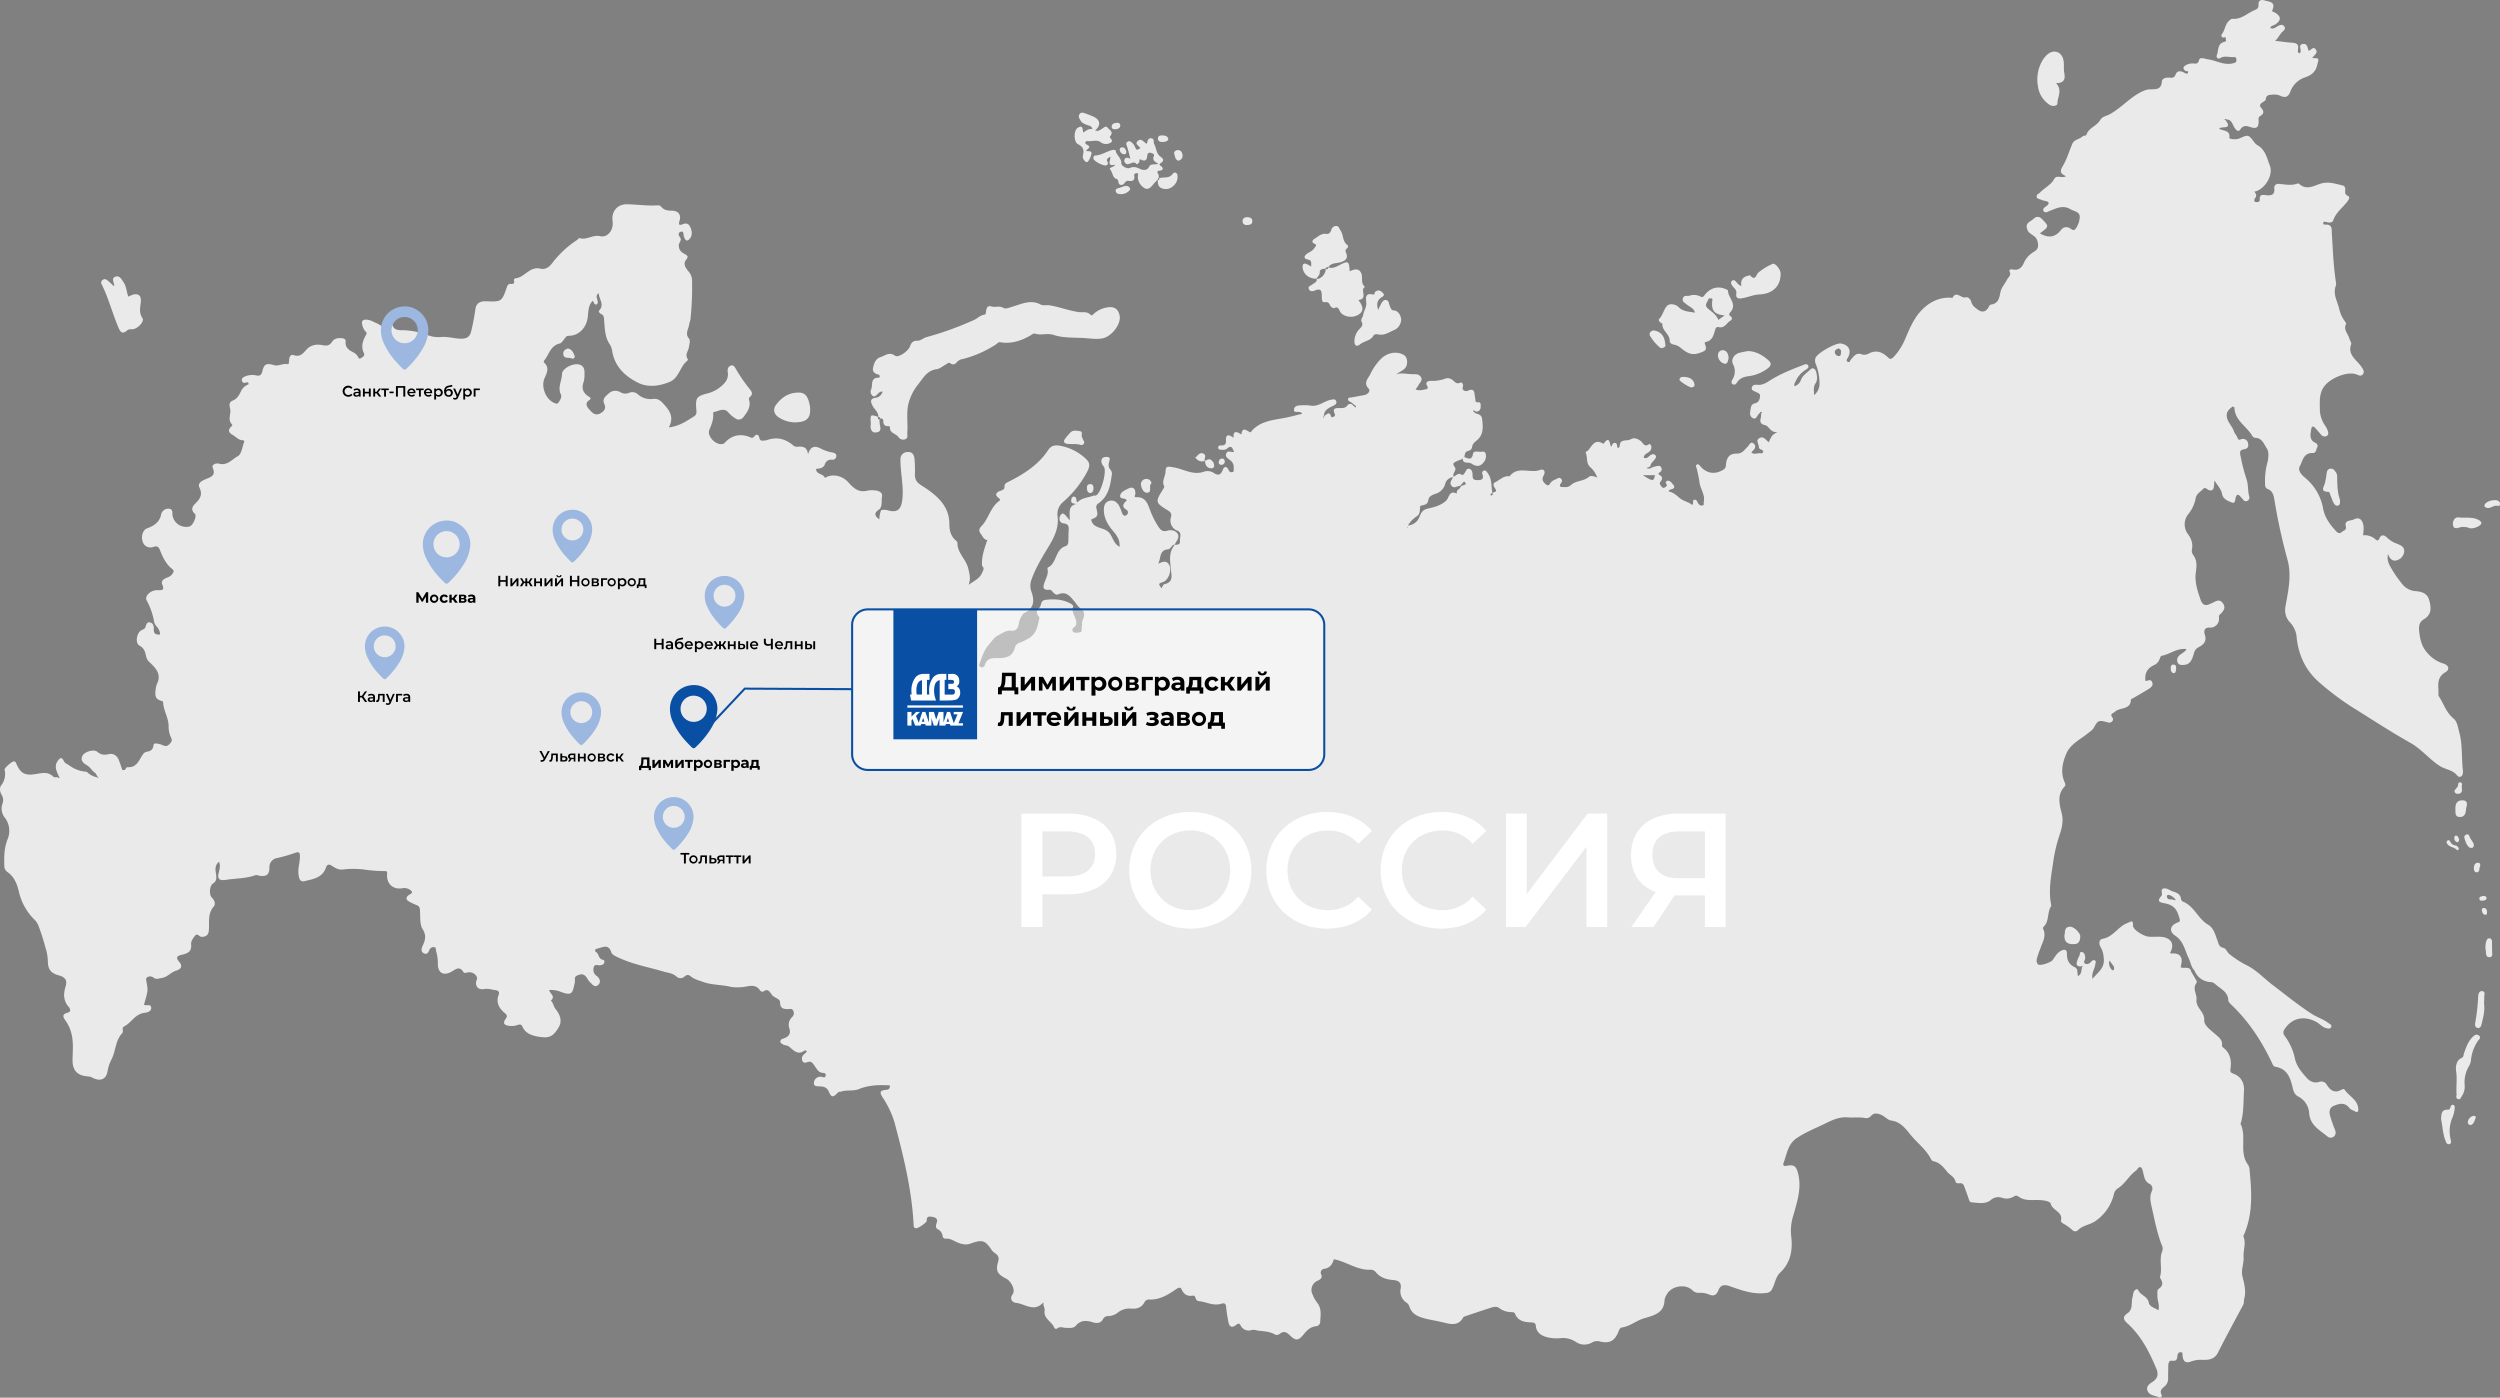<svg id="img-13-map" xmlns="http://www.w3.org/2000/svg" xmlns:xlink="http://www.w3.org/1999/xlink" width="1208.021" height="675.376" viewBox="0 0 1208.021 675.376">
  <rect x="0" y="0" width="1208.021" height="675.376" fill="#808080" stroke="none"/>
  <defs>
    <linearGradient id="linear-gradient" x1="1" y1="0.5" x2="0" y2="0.5" gradientUnits="objectBoundingBox">
      <stop offset="0" stop-color="#fff" stop-opacity="0.498"/>
      <stop offset="1" stop-color="#fff" stop-opacity="0.498"/>
    </linearGradient>
  </defs>
  <path id="Контур_44" data-name="Контур 44" d="M1076.2,199.266c-1.12,3.84,2.373,6.148,3.313,9.319.271.918,1.3,1.829,1.654,2.907.276.828.554,1.215,1.558.86a2.46,2.46,0,0,1,3.564,1.946c.416,1.749-.358,2.638-2.28,2.889-1.987.26-1.632,1.946-1.344,3.217a92.592,92.592,0,0,0,2.853,11.095c1.016,2.809.5,5.73,1.373,8.495a1.739,1.739,0,0,1-1.043,2.075c-.939.456-1.568-.132-2.126-.82a17.418,17.418,0,0,0-1.461-1.634c-.748-.715-1.224-.835-1.8.372-.5,1.059-.113,3.564-1.937,2.872-1.853-.7-4.331-1.674-4.767-4.08s-2.059-3.927-3.7-6.625c-.153,1.657-.187,2.405-.3,3.143-.209,1.4-.943,2.026-2.424,1.527-.9-.3-1.708-1.668-2.766-.539-1.322,1.413-3.241,2.38-3.615,4.548a16.73,16.73,0,0,1-3.59,7.669,7.817,7.817,0,0,0-.336,9.3c1.706,2.274,2.711,4.611,2.174,7.51a3.7,3.7,0,0,0,.436,2.693c2.114,2.638,1.838,5.5,1.415,8.529-.647,4.651.795,9.005,2.326,13.33.831,2.345,2.2,3.185,4.553,1.948a1.992,1.992,0,0,1,.294-.112c1.942-.645,3.926-2.834,5.871-.249,1.73,2.3.15,4.05-1.491,5.6-.572.54-.368,1.013-.352,1.635a4.225,4.225,0,0,1-4.672,4.576c-2.653-.064-2.67,2.017-2.192,3.418,1.068,3.134-.591,4.851-2.907,6.015a4.39,4.39,0,0,0-2.4,3.176c-.754,2.386-1.418,5.214-4.8,5.435-1.134.074-2.466.132-3.024-1.167a2.952,2.952,0,0,1,.822-3.4c1.044-1.09,2.732-1.538,3.431-3.076-4.5-.6-7.783,2.38-11.7,3.174-.968.2-.946,1.018-1.245,1.627a5.268,5.268,0,0,1-2.406,2.805c-3.488,1.486-4.946,4.04-4.452,7.763,1.016.1,2.465-1.116,3.209.528.72,1.59-.426,2.585-1.592,3.321-2.5,1.578-5.088,3.035-7.642,4.538-.346.2-1.017.386-1.016.577.023,5.076-5.2,3.729-7.6,5.863-1.116.992-2.742.984-1.3,2.911a1.437,1.437,0,0,1-.314,1.977,2,2,0,0,1-2.07.3c-4.262-1.177-4.655-1.008-6.592,2.559-.666,1.227-1.888,1.908-2.944,2.769-3.733,3.043-8.408,5.12-10.434,9.933-1.863,4.426-2.78,8.876-.845,13.507.328.787.766,1.53.045,2.3-3.742,3.964-2.43,8.679-1.37,12.945,1.179,4.742-.487,8.655-1.821,12.893A74.788,74.788,0,0,0,992,417.437c-.984,6.641-2.223,13.3-.811,20.045.021.1.057.238.01.306-2.055,2.982-.885,7.079-3.5,9.832-.427.448-.644.747-.4,1.277,1.6,3.462-.333,6.418-1.4,9.494-.306.88-.708,1.731-.966,2.623-.477,1.65-1.472,3.462-.154,4.966.82.935,6.184-.8,7.1-2.077,1.15-1.6,2.052-3.4,3.907-4.406,1.7-.922,3-.791,2.977,1.395-.038,3,.97,5.159,3.84,6.5,1.7.8,1.01,2.757,1.507,4.265,1.882-1.018,1.565-2.844,1.95-4.367.241-.2.4-.422.066-.665a3.8,3.8,0,0,0-.355.367c-2.017.139-2.792-.668-2.054-2.616a10.089,10.089,0,0,1,.939-2.29c.5-.7.138-2.343,1.338-2.077,1.314.293,1.623,1.75,1.59,3.057-.021.864-1.131,1.9-.093,2.529,1.092.656,2.2.017,3.043-.925.5-.561,1.165-1.053,1.9-.436.558.471.108,1.11.049,1.709-.218,2.192-1.926,4.081-1.368,7.061,2.739-3.322,6.133-5.292,5.407-10.263a11.432,11.432,0,0,0-1.512-5.137c-.833-1.28-.917-3.607.985-3.942,5.141-.9,7.4-5.864,11.917-7.6,1.793-.69,2.875-1.877,2.776,1.263-.058,1.856,4.973,5.129,7.791,5.309,1.89.12,3.8-.09,5.692.051,5.028.377,6.916,3.669,4.3,7.966,1.908.159,4.028-.231,5.17,1.537,1.054,1.632.392,3.414.085,5.2,1.569.909,4.476-.89,5.121,2.229.684,1.155,1.4,2.292,2.036,3.471.328.605.958,1.216.4,1.992-1.952,2.725.358,5.416.1,7.863-.428,4.147,3.957,5.869,3.714,9.943-.155,2.611,2.99,4.756,5.182,6.7,1.71,1.516,3.762,2.815,3.413,5.571-.068.541.362.881.8,1.235,3.265,2.652,3.863,6.247,3.3,10.062-.2,1.353.112,1.907,1.282,2.324,3.972,1.417,5.468,4.66,5.243,8.343-.309,5.048-.063,10.174-1.411,15.136-.081.3-.332.675-.229.885,3.07,6.245-.9,13.746,3.646,19.743a4.8,4.8,0,0,1,.689,2.357c1.032,10.509,1.72,21-2.57,31.084-.163.381-.495.871-.375,1.164,1.365,3.339-.174,6.681.054,9.866.231,3.216-1.318,6.086-.539,9.41.8,3.436,1.9,7.086.865,10.805-.266.957-.019,2.039-.539,3.015-4.074,7.639-8.241,15.233-12.123,22.966-1.631,3.249-4.378,3.63-7.347,3.566a13.694,13.694,0,0,0-5.511.7c-2.768,1.13-3.928.081-4.287-2.529-.1-.747.3-1.9-.994-1.888-.957.009-1.411.853-1.483,1.749-.134,1.665-.5,2.7-2.708,2.356-1.308-.206-1.716,1.207-1.724,2.442-.012,1.973-.08,3.946-.061,5.918a4.909,4.909,0,0,1-1.57,3.935c-1.439,1.2-2.729,2.151-1.562,4.25.31.557-.464,1.536-.921,1.3-1.954-1.017-4.714-.824-5.813-3.076-.976-2,.527-3.389,2.069-4.351,2.54-1.586,3.32-3.6,2.182-6.347-3.393-8.192-7.37-16.056-14.109-22.141-2.152-1.943-2.191-3.3.116-4.875,2.833-1.941,1.6-5.148,2.413-7.716.3-.951.173-2.057.773-2.961.535-.806,1.581-1.344,2-.408,1.123,2.486,4.5,2.887,5.077,6.022.348,1.886,2.833,2.5,4.644,3.65.749-2.578-.626-4.814-.477-7.139.072-1.128-.346-2.522.663-3.232,2.109-1.483,2.053-3.071.8-4.975a1.235,1.235,0,0,1-.187-.9c1.182-4.057-.59-8.368,1.072-12.357a3.634,3.634,0,0,0-.282-2.964c-2.246-5.864-3.407-11.98-4.778-18.076-.672-2.99-1.238-5.423.141-8.226a2.71,2.71,0,0,0-.959-3.076c-2.749-1.2-2.824-3.6-3.428-5.861-.232-.869-.358-2.106-1.312-2.331-1.027-.242-1.336,1.11-2.057,1.622-3.344,2.381-5.175,6.229-8.62,8.5a4.284,4.284,0,0,0-2.021,2.652,22,22,0,0,1-8.586,12.967c-2.875,2.2-6.583,2.205-8.991,4.836a1.859,1.859,0,0,1-2.6-.254,23.465,23.465,0,0,0-4.358-3.071c-.5-.328-1.258-1.021-1.165-1.337,1.3-4.378-4.187-4.924-4.926-8.375-.23-1.075-3.553-1.619-5.654-1.677-3.437-.1-7,.58-10.033-1.791a1.8,1.8,0,0,0-2.1.092,6.612,6.612,0,0,1-5.716.619,5.577,5.577,0,0,0-5.55,1.185c-2.605,2.039-6.065,1.251-9.2,1-.89-.071-1.163-1.043-1.426-1.875-.564-1.775-1.241-3.515-1.871-5.27-.435-1.21-.88-2.346-2.6-2.048-.747.129-1.705-.1-1.86-.864-.471-2.317-2.681-3.079-3.959-4.647-1.857-2.276-3.615-4.559-6.774-5.168a1.571,1.571,0,0,1-.948-.778c-2.282-4.648-6.486-7.781-9.73-11.651-2.513-3-4.875-6.6-9.667-7.223-1.7-.22-3.2-2.176-5.1-2.875-1.691-.624-3.227-.893-4.611.629a2.932,2.932,0,0,1-2.827,1.065c-2.726-.6-5.486-.077-8.21-.325-3.842-.348-7.05.963-10.449,2.644-4.8,2.372-9.79,4.3-14.3,7.28-4.406,2.909-4.849,7.721-6.444,11.985-.473,1.263-.014,1.78,1.625,1.452,3.584-.717,4.579.418,5.448,4.085,1.634,6.888-.526,13.3-2.32,19.705a24.358,24.358,0,0,0-1.121,10.013c.835,6.555-.04,12.876-5.289,17.826-2.231,2.1-2.455,5.22-3.83,7.773a3.269,3.269,0,0,1-2.962,2.073c-6.266.822-11.916-1.3-17.572-3.276-2.712-.946-4.484-.643-5.544,2.08-.9,2.3-2.367,2.954-4.716,1.842a10.729,10.729,0,0,0-4.665-.695A4.142,4.142,0,0,1,817.8,623.5c-3.324-3.341-10.249-2.159-12.444,2.1a6.583,6.583,0,0,0-1.043,2.579c-.108,6.451-5.338,7.494-9.918,8.859-3.737,1.115-6.716,3.818-10.641,4.43-1.167.182-1.4,1.356-1.82,2.337-1.792,4.2-4.225,5.477-8.665,4.468a4.963,4.963,0,0,0-3.922.4,7.289,7.289,0,0,1-8.072-.36,11.136,11.136,0,0,0-7.2-1.7,18.9,18.9,0,0,1-6.893-.553c-2.78-.855-4.751-2.329-5.037-5.289-.132-1.371-.712-1.692-1.979-1.744-3.338-.136-6.595-.5-8.083-4.192-.379-.941-1.425-.729-2.238-.829a9.553,9.553,0,0,1-5.28-1.829c-1.281-1.068-2.815-.69-4.223-.239-4,1.283-7.985,2.632-11.967,3.977-.486.164-1.146.346-1.353.72-2.543,4.6-6.683,3.075-10.235,2.236-3.266-.771-6.617-1.2-9.828-2.223-2.755-.875-4.93-2.309-5.867-5.162a3.635,3.635,0,0,0-1.411-2,6.437,6.437,0,0,1-2.862-6.794c.5-2.995-1.016-3.942-3.614-4.161-3.245-.272-6.2-1.143-8.376-3.758a3.1,3.1,0,0,0-2.478-1.225c-6.528.357-11.631-3.9-17.842-5.07-.578,2.228-1.689,4.15-4.573,4.643a1.843,1.843,0,0,0-1.475,2.814c.635,1.452-.358,2.261-1.635,2.873a4.812,4.812,0,0,0-2.537,6.783,16.13,16.13,0,0,0,2.106,3.819c2.359,2.834,1.705,6.075,1.555,9.251a2.195,2.195,0,0,1-1.94,2.182c-2.785.3-4.469,1.972-6.1,3.99-2.509,3.1-3.8,3.188-6.655.4-1.559-1.525-2.892-2.247-4.845-.7a2.452,2.452,0,0,1-2.086.457c-2.479-1.5-5.139-1.671-7.943-1.941-1.172-.114-2.271-.706-3.669-.329a4.283,4.283,0,0,1-5.144-2.091c-.7-1.222-1.1-1.329-2.273-.38-1.895,1.532-3.311.986-3.719-1.5a71.019,71.019,0,0,1-1.079-7.053c-.11-1.8-.829-2.178-2.373-1.7-3.809,1.195-7.219-.914-10.841-1.265a1.8,1.8,0,0,1-1.532-1.405c-.178-.607-.52-1.372-1.2-1.259-2.807.466-4.511-.53-5.641-3.15-.551-1.278-1.911-.43-2.741.136-3.905,2.665-7.845,5.149-12.909,4.886a2.5,2.5,0,0,0-2.3,1.428c-1.388,2.576-3.676,3.2-6.416,2.979a8.96,8.96,0,0,0-6.213,1.768,7.817,7.817,0,0,1-4.617,1.842,2.724,2.724,0,0,0-2.756,1.55c-1.046,1.874-2.928,2.066-4.711,1.5-3.167-1-5.968-1.262-8.4,1.607-1.189,1.4-3.119,1.021-4.793,1.023-1.4,0-2.833-.871-4.185.323a1,1,0,0,1-1.405-.306c-1.084-3.055-5.325-4.373-4.681-8.4.191-1.2-.863-2.34-.563-4.006-4.437,5.15-8.912.711-13.274.333-1.442-.125-3.437-1.681-1.605-4.221,1.41-1.955-.656-6.236-3.25-7.563-4.2-2.149-5.033-3.715-3.786-8.127.508-1.8.187-2.962-1.329-3.983a6.7,6.7,0,0,1-1.806-1.705c-3.22-4.763-4.545-5.083-10.33-3.022-2.14.763-4.393.2-6.466-.706-1.715-.754-3.263-1.919-5.326-1.7a1.4,1.4,0,0,1-1.569-1.262,4.091,4.091,0,0,0-2.4-3.317c-1.173-.695-.856-1.945-.444-3.092.72-2-.627-2.621-2.218-2.891-1.451-.246-2.783-.253-2.6,1.905.074.862-4.252,3.771-5.169,3.626-1.322-.209-1.143-1.22-1.195-2.161-.928-16.715-4.927-32.881-9.214-48.983a44.167,44.167,0,0,0-5.73-12.059c-1.663-2.632-1.254-3.449,1.911-3.727a1.539,1.539,0,0,0,1.594-1.543c.04-.873-.9-.607-1.47-.632-4.673-.208-9.168.065-13.67,1.908-2.456,1-5.617.258-8.362,1.136-.554.178-1.136-.059-1.685.525-2.327,2.472-3.07,2.419-4.374-.581-.879-2.024-2.484-2.364-4.3-2.456-1.4-.071-3.07.155-2.834-1.882a3.116,3.116,0,0,1,3.287-2.778c.831-.032,1.98.97,2.351-.468.379-1.472-1.144-1.3-1.882-1.468-1.809-.411-2.386-1.876-3.313-3.115-.831-1.11-1.513-2.7-3.442-2.049-.939.32-1.918.7-2.488-.384a2.535,2.535,0,0,1,.5-3.153c.5-.5,1.041-.961,1.485-1.368-.135-.787-.793-.808-.981-.664-3.291,2.523-5.4-.118-7.495-1.835-1.019-.837-2.2-.515-3.145-1.183-.523-.371-1.146-.618-1.12-1.341a1.41,1.41,0,0,1,1.148-1.3c2.635-.856,4.216-2.129,3.125-5.327a5,5,0,0,1,1.433-5.172,2.557,2.557,0,0,0,.457-3.167c-.579-1.159-1.673-.658-2.527-.671-2.257-.038-3.74-.348-3.777-3.274-.023-1.852-2.842-2.127-3.971-3.668-.944-1.29-1.9-3.28-4.171-1.511a1.527,1.527,0,0,1-1.392-.4c-2.551-4.019-6.229-1.738-9.5-1.725a19.426,19.426,0,0,1-4.721-.162c-4.384-1.106-9.015-.83-13.3-2.355-2.057-.733-4.349-1.3-5.962-2.624-1.392-1.138-2.086-.893-3.136-.023a2.811,2.811,0,0,1-4-.1c-1.76-1.541-4-1.666-6.1-2.287-7.329-2.165-14.924-3.5-21.893-6.794-1.353-.639-2.988-1.264-3.428-2.611-1.375-4.216-4.223-2.206-6.676-1.723-.839.165-1.758.929-.608,1.712,1.45.985,1.085,3.416,3.341,3.722.566.076.812.927.52,1.591-.335.762-1.048.873-1.8,1.035-1.1.237-2.737-.851-3.216.939a3.731,3.731,0,0,0,1.526,4.325c1.295,1,2.184,2.978.515,4.328s-2.7-.345-3.875-1.424c-1.586-1.453-2.012-4.754-5.508-3.471-1.265.465-1.992.879-1.767,2.362a7.463,7.463,0,0,1-.312,2.446c-.9,4.55-1.771,5-6.183,3.488a12.821,12.821,0,0,0-5.949-1.021c.279,1.756,3.318,3.072.8,5.09,1.224,1.126,1.327,2.908,2.29,4.09,2.437,2.99,3.141,6,1.624,8.63-2.707,4.685-4.664,5.542-9.363,4.818-3.611-.557-6.772-1.492-8.35-5.113-.449-1.031-1.342-.946-2.146-.643a8.53,8.53,0,0,1-4.05.451c-2.722-.305-3.316-1.36-1.74-3.515.888-1.216.469-1.842-.418-2.582-2.889-2.406-4.486-5.22-3.012-9.035.552-1.43-.483-2-1.535-2.121-1.842-.22-3.56-.9-5.584-.525-3.047.56-4.631-1.752-3.485-4.572.7-1.714-1.8-3.914-4.163-3.521-.851.142-1.841.619-2.328-.167-1.912-3.086-3.76-1.246-5.737-.141-3.88,2.165-6.6.6-6.6-3.773a19.944,19.944,0,0,0-.822-6.135c-.233-.731.131-1.877-1.038-1.976a2.226,2.226,0,0,0-2.24,1.435c-.492,1.077-1.108,2.285-2.546,1.631-1.619-.736-1.347-2.232-.772-3.513,1.243-2.768,2.123-5.019.039-8.283-1.412-2.214-1.03-5.912-1.248-8.937-.1-1.4-.3-2.037-1.466-2.551a32.8,32.8,0,0,1-3.984-1.887c-1.138-.7-1.541-1.705-.293-2.783.731-.632,2.537-1.211,1.713-2.086a4.815,4.815,0,0,0-4.279-1.51c-4.657.923-7.982-2.051-7.571-6.93.085-1.019-.124-1.328-1.057-1.318a64.655,64.655,0,0,1-9.645-.691,43.128,43.128,0,0,0-10.976-.044c-1.742.186-3.489-.79-4.973-1.791-1.407-.949-2.375-.762-2.9.8-1.668,4.975-6.269,5.61-10.433,6.6-2.273.542-2.593-1.6-2.826-3.274-.393-2.822.63-5.548.665-8.356.024-1.953-.107-2.911-2.537-1.97a72.35,72.35,0,0,1-8.473,2.42,4.372,4.372,0,0,0-3.7,4.672c-.068,3.368-1.474,4.407-4.84,3.88-.623-.1-1.337-.466-1.851-.281-4.6,1.643-9.451,1.539-14.184,2.248-3.166.475-4.388-.191-3.681-3.324a13.555,13.555,0,0,0,.615-3.658,11.959,11.959,0,0,0-.395-1.759c-2.422,1.912-1.676,4.318-1.426,6.357.229,1.864.118,3.141-1.61,4.234-1.555.983-1.858,5.35-.534,6.664,1.357,1.349,2.086,3.125.928,4.469-3.092,3.586-1.9,7.792-2.342,11.768-.224,2.025-1.456,2.81-3.44,2.812-1.134,0-2.063-1.886-3.068-.708-1.024,1.2-2.191,2.955-2.036,4.331.417,3.7-1.955,4.441-4.613,5.063-2.187.511-2.881,1.324-1.243,3.251,1.906,2.242,1.248,3.577-1.564,4.468-2.4.762-3.968,3.046-6.8,3.474-1.477.224-2.578.883-3.964-.2a2.59,2.59,0,0,0-2.994-.154c-.91.616-.469,1.7-.306,2.6.691,3.851.693,3.851-1.275,10.584.988.958,3.447-.657,3.475,1.632.021,1.774-1.954,2.236-3.272,2.389-4.537.525-6.312,4.86-9.923,6.639-1.157.569-.052,2.41-.769,3.155-3.4,3.541-3.11,8.473-5.117,12.509A19.85,19.85,0,0,0,52,517.569c-.623,3.953-3.457,5.138-7.139,3.289a5.407,5.407,0,0,0-2.046-.7c-5.382-.24-7.839-2.857-7.756-8.084.063-4.032.516-8.071-.424-12.1a17.989,17.989,0,0,0-2.782-6.523c-1.044-1.475-2.457-3.269.9-4.117,1.463-.368,1.458-1.609.5-2.71-2.594-2.97-2.712-6.211-1.567-9.849.968-3.077-.167-4.612-3.317-5.469-3.89-1.059-5.213-3-5.241-6.954a23.694,23.694,0,0,0-1.235-6.717,100.467,100.467,0,0,0-3.143-9.856,8.383,8.383,0,0,0-1.931-3.229,27.6,27.6,0,0,1-7.75-13.955c-.845-3.448-2.2-6.949-5.437-9.194a3.556,3.556,0,0,1-1.542-3.161c-.139-4.32-.083-8.4,1.565-12.68a10.433,10.433,0,0,0-1.271-10.374A7.052,7.052,0,0,1,1.291,388.1a4.847,4.847,0,0,0-.422-3.913c-.988-1.534-1.2-3.5-.262-4.72a8.8,8.8,0,0,0,1.614-7.529C2.06,371.076,5.8,367.9,6.7,367.924c.79.02.933.516,1.206,1.139,2.02,4.6,4.086,5.769,8.95,5.045,3.117-.463,6.245-1.5,8.951,1.229.394.4,1.419.191,2.153.263.19.152.5.466.55.43.421-.3.163-.6-.074-.88-1.032-2.447-2.428-4.8-.486-7.52,1.149-1.607,2-1.776,2.85.05.605,1.291,1.89,1.563,2.817,2.275a15.183,15.183,0,0,0,7.928,2.942c.539.063,1.01.672,1.513,1.03a9.354,9.354,0,0,0,3.893,1.686c.2.285.419.388.7.1l-.446-.328q-.543-.9-1.085-1.808c-1.631-.955-2.366-2.793-4.075-3.761-1.609-.912-3.306-2.271-2.269-4.491.956-2.05,5.576-3.472,7.191-2.067,1.831,1.593,3.487,1.636,5.714,1.152,2.128-.464,3.865.733,4.707,2.8.66,1.618,1.19,3.287,1.778,4.933l1.165-.082c.4-.47.828-1.372,1.181-1.343,4.67.383,5.628-3.484,7.595-6.219a2.771,2.771,0,0,1,1.44-1.133c1.89-.375,3.338-.722,3.615-3.207.157-1.4,1.956-.824,3.245-.52,1.382.326,2.771,1.681,4.357.043,1.028-1.061,1.7-1.675.864-3.332a12.389,12.389,0,0,1-1.151-5.4c0-4.041-2.415-7.482-2.644-11.429-.038-.652-.51-.77-1.052-.913-2.862-.757-2.932-2.887-2.569-5.2a9.176,9.176,0,0,1,.555-2.725c2.507-4.907-.519-7.912-3.722-10.9a5.12,5.12,0,0,1-1.452-2.7c-.471-2.063-.878-3.892-3.221-5.134-2.207-1.169-1.317-6.329,1.072-7.464.783-.372,1.5-.561,1.844-1.454.388-1.019.541-2.537,2.092-2.283,1.647.269,2.019,1.824,1.935,3.158-.149,2.318.956,2.883,3.064,2.707a6.251,6.251,0,0,0-1.34-3.523,6.152,6.152,0,0,1-1.506-2.346,33.941,33.941,0,0,0-3.654-10.6c-1.173-2.165,2.02-5.121,5.338-4.957,2.322.115,3.314-.113,2.225-2.622-.669-1.541.237-2.551,1.672-3.174,1.151-.5,2.4-.883,3.132-2,.506-.768,1.167-1.5.02-2.386-2.988-2.318-4.534-5.588-5.876-8.965-.583-1.469-1.147-2.439-3.22-1.791a3.869,3.869,0,0,1-5.159-2.36c-.948-2.415-.148-5.749,2.044-6.561,3.482-1.291,6.066-2.964,6.856-6.9a3.517,3.517,0,0,1,3.908-2.572c1.916.253,1.339,2.037,1.565,3.282a6.617,6.617,0,0,0,8.232,5.242c1.631-.414,3.705-5.059,2.546-6.1-2.156-1.945-1.217-3.556.294-5.032,2.266-2.211,3.547-4.262,1.924-7.648-1.1-2.285,1.451-3.375,3.25-4.148,2.427-1.043,4.723-1.661,3.194-5.294-.753-1.788,1.73-2.47,2.948-2.116,4.07,1.183,6.384-2.143,9.156-3.59,1.762-.919,2.134-4.468,3.048-6.867.264-.7-.395-.82-.936-.86-1.947-.141-3.073-1.721-4.621-2.562-1.771-.963-2.489-2.255-.74-3.948.278-.27.654-.928.588-.988-2.588-2.364-.362-5.347-1.093-7.922-.441-1.554-.428-3.037,1.256-3.707,2.077-.826,3.03-2.473,3.9-4.27a6.251,6.251,0,0,1,3.749-3.561c.132-.873-.311-1.165-1.085-.911-.93.305-1.747.228-2.048-.75-.339-1.1.408-1.791,1.358-2.145a8.87,8.87,0,0,1,5.207-.6c1.755.411,2.776.2,3.276-1.968.829-3.6,2.03-3.994,5.727-2.924,2.174.629,4.225-1.009,6.516-.472.654.154.651-1.353.693-2.157.077-1.46.8-2.771,2.267-2.221,3.02,1.13,4.649-1.074,5.989-2.565,2.321-2.586,5.192-2.791,7.914-2.251,2.271.451,3.42.109,4.608-1.685,1.1-1.652,2.953-1.829,4.82-1.669,1.114.1,1.813.642,1.7,1.784-.269,2.624,1.477,3.894,3.451,4.905a5.431,5.431,0,0,1,2.338,1.969c.4.644.584,1.7,1.8.857.88-.611,1.845-1.038,1.192-2.4-1.5-3.12-.467-6.057,1.087-8.752.57-.988.164-1.2-.322-1.7a6.629,6.629,0,0,1-1.487-3.027c-.6-2.207.456-2.789,2.446-2.574,1.608.173,2.933,1.043,4.374,1.643,2.023.84,3.96,3.161,6.36.548.321-.351,1.193-.1,1.356.391.928,2.788,3.47,2.45,5.478,2.481a37.923,37.923,0,0,1,11.372,2.265,13.976,13.976,0,0,0,6.154,1.069c3.515-.472,6.844.78,10.356.762,3.421-.018,4.247-1.638,4.807-3.984.814-3.412,1.447-6.876,1.952-10.345.427-2.931,2.433-3.82,4.905-3.742,7.756.245,7.807.337,10.3-6.888.393-1.136.918-1.6,1.951-1.525,1.36.1,1.853-.292,1.427-1.664-.083-.269.348-.994.574-1.008,4.58-.277,7-5.924,12.159-4.706,2.689.635,4.349-.824,5.839-2.722a48.3,48.3,0,0,1,11.894-11.069c.437-.28.926-1.023,1.194-.938,3.478,1.083,6.509-1.787,10.005-.944,3.58.864,6.639-2.941,6.028-7.242-.659-4.649,2.233-8.263,7.013-8.174,4.944.092,9.872.837,14.839.534a1.887,1.887,0,0,1,1.675.683c1.313,1.651,3.084,1.866,5.081,1.88,3.141.022,4.668,1.968,3.737,4.9-.649,2.046-.034,2.3,1.658,1.609,1.956-.8,3.017.114,3.694,1.734.859,2.058.829,4.318-.829,5.741-1.34,1.15-2-.264-2.455-1.625-.26-.782.141-2.551-1.348-2.219-1.417.317-1.377,1.61-.489,2.727,1.114,1.4-.583,2.469-.581,3.885,0,2.413,1.377,3.365,2.88,4.2,1.667.928,1.744,1.36.559,2.913-1.585,2.078.158,4.156,1.4,5.641a6.658,6.658,0,0,1,1.577,4.48,152.2,152.2,0,0,1-.729,18.028c-.094,1.116-.574,2.2-.755,3.313-.351,2.158-2.021,4.214.067,6.559.652.731.105,2.6-.073,3.919-.263,1.957-2.146,3.745-.574,5.9.107.147-.072.678-.275.837-3.578,2.818-3.971,8.34-8.487,10.19-4.953,2.028-10.362,2.842-15.295.4-6.4-3.166-11.31-7.942-12.489-15.372a8.179,8.179,0,0,0-1.3-3.386c-2.256-3.436-2.238-7.457-2.585-11.35-.112-1.249.059-2.44-1.439-3.088-.626-.271-1.477-1.134-.938-1.721,2.694-2.934-.138-5.433-.243-8.354-2.509,1.716.766,3.925-.995,5.488-1.273.149-1.259-1.1-1.878-1.8-2.517,2.5-2.013,5.889-2.574,8.834-.864,4.538-4.456,8.149-9.127,8.067-.969-.017-1.217.58-1.687,1.109-.831.935-1.586,2.384-2.613,2.625-4.464,1.045-5.057,5.271-7.356,8.075-.353.43-.547.8-.009,1.3,2.6,2.42,1.075,5.1.059,7.41-1.889,4.3.829,10.816,5.319,12.145a1.109,1.109,0,0,0,1.506-.526c.813-1.147,1.618-2.65,1.083-3.758-1.682-3.486.493-6.615.534-9.914.028-2.309,4.372-5.017,7.607-4.69,2.824.285,3.433,2.338,3.247,4.774a12.35,12.35,0,0,1-.377,3.694c-1.208,3.122-.291,5.508,2.621,7.226.728.429,1.01,1.093.052,1.669-2.068,1.246-1.289,2.936-.26,4.112,1.307,1.494,2.852,3.519,5.272,2.411,1.828-.837,3.395-2.32,2.279-4.727-1.106-2.388.5-3.614,2.023-4.948a4.655,4.655,0,0,1,5.532-.856,4.671,4.671,0,0,0,4.424.435,3.884,3.884,0,0,1,4.169.655,9.271,9.271,0,0,0,7.579,2.277c2.687-.257,3.856,1.278,5.634,3.248,3.076,3.4,3.948,6.5,1.842,10.529,5.045-.6,8.6-3.075,12.23-5.389,1.426-.908,1.1-2.309,1-3.614-.4-5.224.238-6.121,5.276-7.371a16.827,16.827,0,0,0,6.886-3.586c2.116-1.789,3.519-3.795,3.057-6.723-.2-1.283.059-2.665,1.415-3.176,1.444-.543,2.045.835,2.6,1.757a76.653,76.653,0,0,0,6.887,9.934c.8.963,1.255,2.21-.031,3.282a1.44,1.44,0,0,0-.5,1.8c.857,3.25-.979,5.779-2.852,8.16a2.7,2.7,0,0,1-3.933.494,14.039,14.039,0,0,1-3.114-2.592c-2.249-2.831-4.7-.809-7.082-.459a.828.828,0,0,0-.45.667c.292,2.878-.734,5.357-1.824,8-1.232,2.987,2.909,7.3,6.079,6.873a2.223,2.223,0,0,0,1.529-.805c3.266-3.557,7.659-4.484,12.374-2.38,1.835.819,1.828-1.994,3.4-1.19,1.181.605.322,2.946,2.439,2.7a8.375,8.375,0,0,0,1.882-.206c4.892-1.807,9.135-.656,12.95,2.625.9.773,2.019.489,3.044.481,2.165-.014,3.655.726,3.957,3.751,1.272-4.245,3.548-4.251,6.478-2.665a18.745,18.745,0,0,0,5.319,1.749c.933.185,2.178.6,1.865,2.039a1.811,1.811,0,0,1-2.11,1.445,3.094,3.094,0,0,0-3.38,2.182c-.739,2.021-2.6,2.087-4.246,2.247-.017,2.822,3.383,2.2,4.187,4.228.167.424.465-.107.691-.219,3.356-1.663,7.887-.685,10.722,2.526,2.5,2.831,5.062,5.128,9.334,3.956a11.8,11.8,0,0,1,3.787-.042c1.768.118,3.447,1.191,3.147,2.776-.387,2.051.229,4.308-1.091,6.184-2.771,1.739-2.84,3.07-.206,5.024a11.3,11.3,0,0,1,.875-4.5,6.586,6.586,0,0,1,3.413.152c4.927,1.367,6.469-1.064,6.884-6.075.52-6.283-1.028-12.275-.986-18.426a3.4,3.4,0,0,1,3.369-3.713c2.217-.249,3.253,1.322,3.42,3.258a61.734,61.734,0,0,1,.2,7.461c-.085,2.428.83,3.925,2.973,5.289,7.009,4.464,13.648,9.52,13.672,18.739.008,3.514.811,6.13,3.468,8.3a1.2,1.2,0,0,1,.435.813c-.141,4.919,4.266,7.979,5.244,12.512.52,2.411,1.345,4.668.133,7.793,2.874-2.021,5.458-3.092,6.614-5.986.443-1.11,1.159-1.919.063-2.958a.929.929,0,0,1-.187-.581c-.232-4.259,1.205-8.125,2.572-12.141-1.654-.03-2.206-1.743-3.225-3.057-1.645-2.124.216-3.289,1.211-4.554,2.821-3.589,3.8-8.391,7.731-11.242.672-.487.438-.926-.224-1.424-2.264-1.7-1.011-2.808.845-3.493,1.157-.427,2.07-.638,1.968-2.213-.088-1.336,1.243-1.8,2.261-2.313,7.362-3.748,14.2-8.118,18.824-15.153,1.523-2.317,3.423-2.575,6.219-2a24.5,24.5,0,0,1,11.391,5.655c2.767,2.406,2.789,3.818,1.138,7.027a50.522,50.522,0,0,1-11.469,14.338,7.635,7.635,0,0,0-2.7,7.156c.582,5.087-1.4,9.565-4.077,13.989-3.184,5.268-6.471,10.557-8.551,16.408a8.4,8.4,0,0,0-.052,5.8c1.658,4.492,1.267,8.232-3.645,10.486a9.217,9.217,0,0,0-2.46,5.24c-.284,1.909-1.529,3.437-3.256,3.192-2.831-.4-4.831,1.327-6.854,2.33-1.76.873-3.142,3.068-4.588,4.708-2.173,2.463-3.1,5.811-4.262,8.912-.2.528-.265,1.321.532,1.577a1.444,1.444,0,0,0,2.036-.922c.969-3.455,3.651-3.4,6.528-3.368,3.672.036,6.94-.764,7.949-5.012a3.646,3.646,0,0,1,2.858-2.616,20.636,20.636,0,0,0,3.088-1.491c4.595-2.208,5.193-6.462,5.991-10.658-1.569-1.495-1.665-3.1-.069-4.544,1.231-1.114.2-3.516,3.142-3.849,4.427-.5,8.481-.238,12.31,2.028.417.247,1.032.918.937,1.138-1.356,3.168,1.924,5.556,1.423,8.545a2.334,2.334,0,0,1-.305.84c-.757.806-2.128,1.51-1.264,2.776.606.887,1.937.511,2.955.45,1.625-.1,1.16-1.395,1.283-2.34.054-.408.11-.815.165-1.222a5.992,5.992,0,0,1,.638-3.294c.658-1.694.436-3.44-1-4.418-1.55-1.059-2.452-2.665-3.52-3.948-2.182-2.621-3.968-4.774-7.776-3.156-.935.4-1.753-.419-2.422-1.1-.489-.5-.789-1.22-1.715-1.142-3.718.315-2.993-1.78-2.2-3.937.7-1.913,1.767-3.749,1.33-5.918-.058-.288-.036-.815.115-.887,4.513-2.127,3.411-8.732,8.549-10.343,1.247-.391,1.322-1.5,1.377-2.512.089-1.653-.02-3.32.135-4.964.174-1.849.006-3.256-2.333-3.523a2.224,2.224,0,0,1-1.818-1.06,2.84,2.84,0,0,1,.686-3.389c.846-.849,1.658.269,2.293.917.409.417.74.909,1.683,2.092.155-3.533-1.012-7.147,3.32-7.945a9.191,9.191,0,0,1-1.787-.33c-.983-.387-.9-1.278-.706-2.068.143-.574.489-1.2,1.223-1.148.877.064,1.093.76,1.193,1.508.06.448-.1,1.052.639,1.145,2.014-2.192,5-2.116,7.53-3.1.372-.146.877.037,1.248-.109,2.461-.976,5.456-11.848,3.822-13.953a4.142,4.142,0,0,1-1.181-2.458c-.036-1.841,1.148-2.256,2.7-2.216,1.757.044,1.374,1.185,1.1,2.193-.386,1.435-.526,2.765.615,4.008a2.878,2.878,0,0,1,.632,2.348c-.72,5.3-1.621,10.546-6.528,13.928-1.209.833-1.091,1.738-.791,2.946.748,3.028.346,3.642-2.665,4.786.747,4.187,5.091,3.752,7.681,5.515,2.841,1.935,2.563,5.851,6.049,7.7.224-3.263-1.224-5.395-2.926-7.378-2.625-3.057-4.656-6.31-4.668-10.5-.006-1.955.574-3.639,2.446-4.26,1.99-.66,3.566.2,4.777,2.039a23.211,23.211,0,0,1,1.528,3.689c.4.888,1,1.776,1.989,1.217a1.581,1.581,0,0,0,.307-2.642c-2.956-1.735-1.369-3.192.054-4.631-.781-1.384-3.3-.364-3.229-2.074.068-1.758,1.94-2.576,3.415-3.357,2.658-1.408,3.982-.58,3.946,2.331-.008.554-.954,1.682.448,1.608,4.533-.239,5.494,3.251,6.662,6.234a39.72,39.72,0,0,0,3.972,7.942c1.148,1.7,2.045,2.607,4.229,2.035a5.176,5.176,0,0,1,4,.321c3,2.264.636,4.279-.3,6.361-1.581.085-1.853,2.145-3.178,2.273-4.424.432-3.3,4-4.807,6.925,2.28-.95,3.774-1.514,5.005.132,1.874,2.5.22,7.8-2.76,8.8-2.188.734-2.188.734-.682,2.967.486-.7.853-1.858,1.439-1.977,4.559-.933,3.364-4.366,3.121-7.1-.373-4.191-1.18-8.345,1.927-11.952,1.2.057,2.622-.034,2.441-1.539-.227-1.869,1.5-4.464-1.707-5.451a5.3,5.3,0,0,1-2.6-6.372c.468-1.791-.284-2.482-1.626-3.3-5.94-3.619-6.02-4.121-2.3-9.968.322-.507.833-1.3.647-1.652-1.321-2.475.532-4.612.631-6.92.128-3.012.986-2.671,3.818-2.22,4.905.781,9.508,4.05,14.8,2.1a5.444,5.444,0,0,1,4.84.723c2.3,1.455,3.365.558,4.2-1.53.814-2.051,1.956-1.731,2.764-.1.453.918.828,1.363,1.838,1.136,1.134-.253.581-1.142.68-1.775a4.175,4.175,0,0,0-1.811-4.052c-1.07-.855-2.477-1.616-1.746-3.229.756-1.668,2.367-.42,3.75-.7-.78-1.658-1.128-3.688-3.572-1.462a3.5,3.5,0,0,1-2.392.406c-.607-.057-1.636.112-1.708-.953-.068-1.012.693-1.192,1.484-1.14,1.635.108,2.373-.663,2.279-2.205-.211-3.441,1.435-3.1,3.7-1.476-.24-2.539.536-3.441,2.789-2.168.324.182.647.368.969.551.415-3.656,2.19-2.161,4.028-1.126.584.329.957-.635,1.367-1.054,3.963-4.052,9.248-4.712,14.486-5.619,3.182-.55,6.3-1.446,9.459-2.189-.309-.774-.953-.782-1.583-.887-.917-.153-2.482.49-2.356-1.18.107-1.421,1.419-1.968,2.78-1.979a23.882,23.882,0,0,1,4.857.035c4.055.886,6.792-2.159,10.3-2.771,1.05-.183,1.891-.485,2.39.548s-.1,1.745-1.076,2.228c-2.114,1.048-4.473,1.87-4.8,4.69-.094.378-.2.753-.273,1.134-.01.049.147.129.228.195q.156-.541.312-1.081c1.12-.55,2.338-2.329,3.194.279.257.783.866.356,1.285.185a.927.927,0,0,0,.523-1.291c-1.394-2.84.468-2.894,2.477-2.875,1.36.011,2.684.077,3.621-1.29a1.628,1.628,0,0,1,2.5-.217l.539.527.853.773c.395-.537.225-.906-.353-1.156l-.668-.585a12.158,12.158,0,0,0-1.45-1.045c-.574-.3-1.189-.536-1.112-1.313.089-.9.844-.685,1.43-.788,2.167-.38,4.334-.763,6.49-1.2,1.752-.355,3.038-2.046,2.035-3.08-2.806-2.9-.092-5.038.813-7.046a26.6,26.6,0,0,1,4.836-7.041c2.988-3.221,7.873-4.384,11.553-2.032,1.605,1.026,1.869,4.491.486,6.1-1.181,1.376-2.881,1.981-4.393,3.11,2.72-.908,5.386-.05,8.067-.073,1.495-.013,3-.1,3.9,1.419.906,1.54-.417,2.494-1.039,3.612-.44.789-.988,1.519-1.564,2.389a7.118,7.118,0,0,0,4.163.011c.906-.18,2.416-.093,1.315-2.039-.869-1.537.519-2.2,1.984-2.17a18.087,18.087,0,0,0,7.1-1.143,3.4,3.4,0,0,1,3,.518c1.258.733,2.016,2.564,4.156,1.457.636-.329,1.561.886,1.144,2.017-.766,2.08,1.8,2.178,2.012,2.073,4.144-2.033,3.434,1.482,3.922,3.339.282,1.075-.358,2.331,1.78,2.1,1-.109.916,1.414.869,2.333-.077,1.53-.978,2.2-2.486,2.172a.777.777,0,0,0-1.233-.334l.785.8c1.287.934,3.366.566,3.656,3.129.428,3.769.772,7.381-2.377,10.134-1.112.972-2.229,1.643-2.448,3.263a2.279,2.279,0,0,1-1.793,1.963c-1.751.351-1.746,1.739-1.946,3.024,1.817.6,3.561,1.816,4.154-1.6.312-1.8,2.737-.761,4.2-1.011.871-.149,1.823.1,1.94,1.1a4.507,4.507,0,0,1-.676,3.592c-1.983,2.913-4.112,2.476-6.27,1.009-1.363-.927-4.239.492-4.186-2.553-.7.856-1.827.9-2.718,1.369-1.1.583-2.658.975-1.135,2.857,1.209,1.5-1.188,2.953-.593,4.66,1.311-.326,2.22-2.09,3.94-.908.614.422,1.121-.364,1.484-.84.651-.855.885-2.476,2.364-1.972,1.317.449,1.432,1.942,1.432,3.185,0,1.348.386,2.163,1.927,2.218,2.068.074,3.792-.107,2.849-2.846a1.208,1.208,0,0,1,.745-1.75c.833-.282,1.182.4,1.657,1.007,2.318,2.959,1.778,6.55,2.405,9.878-.532.1-.975.3-.886.936.015.107.378.287.418.253.38-.326,1.16-.572.366-1.236,2.293-.863,2.317-.88,1.187-2.539-.7-1.026-.783-2.2.3-2.694,2.051-.937,3.644-2.835,6.117-2.886.313-.006.789.089.916-.072,3.947-5.033,9.767-1.2,14.478-2.913,2.119-.771,2.966.7,1.795,2.8-.987,1.769-.167,2.945,1.04,4.019,1.484,1.322,1.842.022,2.662-.973.731-.887,2.132-1.226,3.2-1.858a1.263,1.263,0,0,1,1.685.324,1.246,1.246,0,0,1,.063,1.7c-1.888,2.682.607,2.175,1.819,2.233a3.83,3.83,0,0,0,2.632-.831c2.424-2.436,6.2-1.864,8.756-4.039,1.224-1.04,2.8-.177,4.174.284l.324.33c.007-.121.014-.242.02-.364l-.4.125a11.357,11.357,0,0,0-3.267-5.039c-2.34-2.012-1.266-4.829-2.291-7.107-.207-.459.91-.76,1.221-1.138,1.919-2.343,3.245-5.758,7.331-3.112,3.146-4.277,2.842-.154,3.7,1.407.574-.568.565-1.933,1.831-1.852,1.537.1.633,1.778,1.583,2.482,1.324-.681.247-2.643,1.977-3.367,1.4-.585,2.837-.15,4.191-.928,1.583-.909,3.3-.164,4.69.824,1.225.868,1.7,3.289,4.033,1.593.375-.272.958.318,1.074.875a2.631,2.631,0,0,1-.718,2.56c-.973.99-2.709,1.291-2.917,3.024,1.6.894,2.3-.556,3.28-1.156.789-.485,1.511-.767,2.267-.063.878.816.177,1.568-.273,2.181-.784,1.069-1.987,1.871-2.056,3.36l-2.045.81c1.081.1,1.9.465,2.592-.26.7-.217,1.38-.481,2.09-.64.916-.2,1.942-.518,2.583.468a1.673,1.673,0,0,1-.654,2.411c-.953.7-.764.938.213,1.527,1.2.723,1.069,1.963.2,2.962-.909,1.038-.07,1.661.426,2.4a1.1,1.1,0,0,0,1.6.432c.87-.453,1.277-.915.594-1.932-.448-.666.339-1.355.846-1.327,1.387.077,2.056,1.278,2.82,2.24.61.769.232,1.393-.523,1.727-.643.284-1.492.141-1.984,1.216,2.267.394,3.927,1.94,5.54,3.288,1.817,1.519,4.169,1.74,5.86,3.231,1.134-.578-.21-2.308,1.213-2.477,1.182-.141,1.294,1.136,1.82,1.85a2.033,2.033,0,0,0,2.1.924c.831-.251.414-1.249.55-1.912.69-3.368-1.688-6.085-2.074-9.248a65.677,65.677,0,0,0-1.409-6.927c-.136-.58-.722-1.155.017-1.619.851-.536,1.294.163,1.776.728,3.009,3.521,7.005,4.114,10.91,1.8a2.59,2.59,0,0,0,1.471-2.4c.242-3.536,1.723-5.565,5.062-5.5,2.951.055,3.876-1.872,5.44-3.355.822-.78,1.358-2.723,2.842-1.547,1.358,1.077.83,2.591-.525,3.675a3.383,3.383,0,0,0-.514.691c1.464,1.28,3.151.018,4.712.419.417.107,1.937-.89.22-1.739-.566-.28-1.3-.57-1.289-1.238.028-1.461-1.665-3.213.068-4.313,2.137-1.356,3.277.9,4.7,1.945,1.46-3.392,1.46-3.392,4.244-5.046-3.3.7-4.252-2.864-5.829-3.192-4.42-.918-1.486-3.744-2.247-5.475.181-.267.753-.486.346-.847-.32-.285-.729-.114-.8.408-1.39.594-1.525,3.737-3.7,2.3-1.749-1.157-.885-3.422-.616-5.226a2.34,2.34,0,0,1,1.989-1.784c1.771-.45,2.175-1.784,2.377-3.272.214-1.579-1.227-1.767-2.161-2.283-.906-.5-2.169-.714-1.805-2.085.324-1.22,1.487-1.421,2.579-1.294,2.254.262,4-.682,5.814-1.853,5.183-3.354,10.921-5.6,16.681-7.792.752-.286,1.418-.564,1.983.131.78.959-.067,1.669-.692,2.046a12.725,12.725,0,0,0-5.305,5.991c-.284.657-.813,1.194-.388,2.158a4.8,4.8,0,0,0,3-2.879c.8-2.309,2.891-3.482,4.482-5.088,1.406-1.419,2.544-.249,2.856.862.524,1.864.879,4.081-.233,5.732-1.177,1.749-.695,3.361-.736,5.694a7,7,0,0,0,2.662-5.887,25.53,25.53,0,0,0-1.765-9.061,4.087,4.087,0,0,1-.171-3.019c.8-2.322,9.8-7.389,12.26-6.986,3.859.632,5.269,3.448,3.393,6.8-.4.72-1.122,1.548,0,2.088.913.44,1.018-.644,1.46-1.138,1.42-1.586,2.589-3.631,5.453-2.436a4.114,4.114,0,0,0,3.046-.4c3.974-2.126,6.943-.634,9.8,2.15.915.891,1.932-.1,2.576-.806a28.687,28.687,0,0,0,5.114-7.932c2.114-4.879,4.08-9.972,7.71-13.929,3.825-4.17,8.7-6.865,14.775-6.511.2.011.541.187.553.163,1.875-3.864,4.286.4,6.488-.35.975-.334,2.3.775,2.636,2.18.439,1.819,1.962,2.873,3.307,3.849,2.134,1.55,4.02.829,5.236-1.59.179-.355.492-.875.793-.909,3.811-.444,4.181-3.177,4.792-6.165.433-2.114,2.163-3.88,3.143-5.913.621-1.289,2.2-2,1.247-3.931-.418-.844.533-1.213,1.609-.977,2.587.564,4.2-.78,5.19-2.985a11.726,11.726,0,0,1,4.858-5.5c2.1-1.247,2.569-2.624,1.742-5.427-.838-2.847-3.746-2.738-4.756-5.2-1.419-3.461,1.386-3.9,2.838-5.272,1.28-1.209,2.632-1.625,4.293.107,3.29,3.433,3.4,3.5-1.144,6.792,4.246,2.484,7.413,1.988,10.319-1.723a3.056,3.056,0,0,1,3.663-1c1.1.364,2.073,1.976,3.249.577a10.37,10.37,0,0,0,1.9-4.541c.853-3.809-2.249-3.746-4.34-4.967-3.694-2.156-6.846-.421-10.115.866-.97.383-2.13,1.142-2.823.089-.7-1.069.356-1.793,1.27-2.439,1.57-1.11,1.612-2.059-.512-2.527a8.062,8.062,0,0,1-2.1-.592c-.755-.407-2.02-.258-2.068-1.568-.036-1.051,1-1.214,1.541-1.791,2.178-2.327,5.294-3.656,6.916-6.608,1.236-2.25,3.767-.134,5.769-1.4-4.179-1.619-2.157-3.7-.908-6.1,1.585-3.044,2.574-6.383,3.938-9.546.917-2.127,3.52-2.182,5.041-3.63.4-.377,1.61-.242,1.7-.558,1.048-3.5,5.031-4.358,6.624-7.135,1.1-1.915,2.982-2.038,4.415-2.789,6.077-3.184,10.358-8.837,16.763-11.495a8.463,8.463,0,0,1,3.348-.711c2.6.007,5.092.079,5.349-3.671.115-1.681,2.072-2.129,3.805-1.953,1.3.133,2.256.054,2.862-1.534.787-2.062,2.574-1.754,4.208-.846.678.376,1.427.9,1.773-.121.337-.99-.775-.449-1.165-.728-1.489-1.065-1.278-2.006.193-2.837a6.333,6.333,0,0,1,3.316-.805c1.24.022,2.432.55,3.007-1.676.418-1.614,2.807-.528,4.458-.287,4,.584,7.715,3.026,11.985,1.878.91-.244,1.693-.344,1.593-1.752-.11-1.564-.971-1.213-1.886-1.209-1.994.008-3.969-.791-5.966.506a1.129,1.129,0,0,1-1.635-1.422c1-2.282.131-5.7,3.763-6.484,1-.216.634-.895.591-1.437-.035-.424.108-.973-.84-.714-1.389.379-1.44-1.1-1.094-1.526,1.57-1.913,1.54-4.611,3.347-6.343.515-.493,1.261-1.169,1.838-1.116,4.339.4,7.14-2.751,10.677-4.177,1.6-.644,1.935-1.3,1.876-2.834-.069-1.778,1.193-2.381,2.79-1.9,2.315.7,5.752.615,3.891,4.752-.364.81.726.831,1.2,1.11,3.2,1.875,3.222,3.857.068,5.881-.745.478-1.874.416-2.278,1.6,1.66.818,2.725-.457,3.91-1.037,1.05-.514,2.043-.8,2.823.231.829,1.1.109,1.837-.777,2.593-1.426,1.217-2.009,3.136-3.63,4.48,2.59.165,5.12.663,7.542.813,2.707.167,4.022.428,3.559,3.341-.1.656-.256,1.5.707,1.837,1.788-1.073-1.432-4.35,1.951-4.539,1.914-.107,1.913,1.865,2.462,3.31,1.156-.179,2.169-2.311,3.389-.731,1.419,1.84-.86,2.844-1.607,4.241,3.679.132,3.2.018,2.322,3.568-.877,3.526-3.161,4.856-6.131,5.881a11.339,11.339,0,0,0-6.863,6.941c-.855,2.1-2.025,2.965-4.372,2.029a7.211,7.211,0,0,0-3.64-.77c-1.726.209-3.59-.212-3.82,2.383-.046.514-.975,1.023-1.581,1.4-1.225.762-1.583,1.57-.521,2.751,1.289,1.432,1.337,2.774-.524,3.8-1.082.594-.8,1.6-.8,2.484-.012,2.554-.571,3.987-3.773,2.964-1.542-.492-3.522-1.349-5.087,1.077-1.063,1.65-2.326-.043-3.006-1.218-.9-1.55-1.28-3.558-3.678-3.618-.331-.16-.665-.413-.987.017l.625.414c3.406,4.788-2.039,2.594-3.169,4.011,1.677,1.287,5.527.427,4.915,4.508-.068.452,3.076,1.03,4.9.216,4.349-1.939,4.36-1.875,7.133,1.821a5.481,5.481,0,0,0,1.578,1.47c3.847,2.195,4.6,6.307,5.964,9.847,1.831,4.744-2.546,11.644-7.5,12.613.878.967,1.295,1.975.372,3.144-.563.716-.6,1.685.269,1.845.426.079,2.126.241,2-1.28-.218-2.651,1.682-2.181,3.185-2.021,2.909.309,4.024-.522,3.832-3.19a1.9,1.9,0,0,1,2.274-2.26c2.974.214,5.933.949,8.883-.174a1.054,1.054,0,0,1,.893.172c3.493,3.208,7,.9,10.352-.138,3.791-1.176,7.225.13,10.742.911.926.206,1.249,1.336,1.128,2.353-.133,1.13-.141,1.979,1.239,2.639,1.224.585.55,1.732-.128,2.634-2.287,3.046-5.585,5.325-6.889,9.142-.5,1.475-2.087,1.151-3.32.892-.647-.136-1.346-.408-1.517.383-.206.946.69.845,1.271.83,2.528-.064,2.948,1.485,2.824,3.48.51,8.062.782,16.144,1.988,24.152a3.871,3.871,0,0,1,.009,1.855c-1.632,4.208.861,7.717,1.685,11.553a15.353,15.353,0,0,0,2.789,5.864c.235.332.569.883.444,1.13-1.429,2.832,1.031,4.774,1.631,7.128.229.9,1.1,1.935.849,2.619-1.893,5.215,2.636,7.517,4.874,10.854.753,1.122,1.776,2.339.786,3.677-1.013,1.369-2.336.282-3.472-.041-4.413-1.256-11.329,1.724-14.388,4.94-3.625,3.811-2.919,8.415-2.93,12.549a14.046,14.046,0,0,0,2.537,7.407,9.513,9.513,0,0,1,1.166,2.2c.367.972.744,2.121-.427,2.78a2.134,2.134,0,0,1-2.792-.749c-.885-1.029-1.779-2.052-2.692-3.057-1.092-1.205-1.743-.9-1.986.606-.408,2.528-1.026,5.1,2.092,6.582a1.537,1.537,0,0,1,.709,2.353c-.534,1.019-.327,2.548-2.218,2.509-4.359-.09-4.738,3.939-6.121,6.457-1.017,1.851.7,3.937,2.487,5.427a24.774,24.774,0,0,1,8.841,15.129c.738,4.049,3.3,7.58,6.167,10.686.725.785,1.758,1.495,2.739.508.8-.807,2.556-.76,2.016-2.922-.75-3,2.464-2.428,3.99-3.237,1.461-.773,3.026-.76,3.971,1.149,1.038,2.1.6,4.225.4,6.561a7.758,7.758,0,0,1,5.819,1.8c.728.652,1.4,1.243,2.052-.3.894-2.107,2.479-1.672,3.745-.35a13.4,13.4,0,0,0,4.772,2.913c1.7.719,3.712,1.433,3.471,3.86a4.813,4.813,0,0,1-3.138,4c-2.073.864-3.673-.054-4.686-2.934-.681,3.424.725,5.379,1.764,7.259a60.933,60.933,0,0,0,5,7.166,9.108,9.108,0,0,0,6.742,3.571c2.86.26,5.47,1.052,6.35,4.161,1,3.533,1.483,6.985-2.435,9.358-2.345,1.419-2.642,3.348-2.321,6.112.458,3.943,1.241,7.385,4.1,10.4a16.035,16.035,0,0,0,7.451,4.914c2.749.771,3.335,2.926,1.132,4.2-3.232,1.869-3.67,4.512-3.451,7.67.085,1.238.047,2.485.065,3.727,2.471,3.6,3.611,8,7.224,10.961,1.9,1.558,2.119,4.217,2.769,6.493,1.727,6.052,1.075,12.343,1.788,18.5.12,1.034.073,2.569-.955,3.085-1.282.644-1.947-.87-2.8-1.554-2.234-1.8-5.177-2.074-7.588-3.665-4.915-3.243-8.6-7.925-13.71-10.887-8.879-4.966-17.387-10.518-26-15.909a129.735,129.735,0,0,1-18.9-14c-6.271-5.73-9.423-12.8-10.341-20.988a11.739,11.739,0,0,0-3.051-7.283c-2.288-2.374-2.949-5.012-2.289-8.5,1.377-7.285,2.924-14.858.856-22.1a284.982,284.982,0,0,1-6.368-29.3c-.34-1.939-.915-3.869-3.093-4.718-1.192-.464-1.335-1.451-1.339-2.551a34.062,34.062,0,0,1,1.018-9.852c.729-2.479.921-5.641-.172-7.218-1.26-1.818-2.141-4.942-5.345-5.137a1.867,1.867,0,0,1-1.616-.839c-2.675-4.745-8.6-7.524-8.691-13.85,0-.153-.51-.3-.783-.447a7.74,7.74,0,0,0-2.734,2.833Zm112.087,206.542c-.132.647-.367,1.368-1.141,1.136a1.994,1.994,0,0,1-1.192-1.988c-.041-.631.31-1.335,1.059-1.13.9.247,1.019,1.207,1.274,1.981Zm13.463,34.914c0,.63,0,1.39-.868,1.315-1.134-.1-1.412-1.112-1.62-2a1,1,0,0,1,.988-1.291C1201.413,438.8,1201.711,439.718,1201.749,440.722Zm-2.041-7.807c.959.063,1.853.172,1.8,1.074-.052.986-1.02,1.182-1.871,1.233-.745.044-1.6,0-1.592-1,.013-1.153,1.2-.9,1.659-1.307ZM591.829,223.063a1.563,1.563,0,0,1-1.66,1.532,1.117,1.117,0,0,1-1.226-1.405c.139-.855.616-1.627,1.627-1.593.851.03,1.229.663,1.258,1.466Zm459.685,100.27c-.147.877-.147,2.169-1.381,1.893-1.046-.233-1.222-1.5-1.2-2.561.019-.961.462-1.639,1.5-1.5,1.329.177,1.053,1.277,1.085,2.169ZM544.2,72.973c.164.946-.182,1.584-.853,1.6a2.29,2.29,0,0,1-2.211-1.844,1.075,1.075,0,0,1,1.081-1.5c1.323-.058,1.641,1.021,1.985,1.749Zm643.959,336.793c-.028.791-.648,1.325-.932,1-1.243-1.439-3.442-1.3-4.563-2.822-.364-.495-.715-1.179-.139-1.671.855-.73,1.205.014,1.606.671a2.9,2.9,0,0,0,2.472,1.586c.571.033,1.093.847,1.557,1.24Zm10.3,8.81c-.654.826.017,2.7-1.54,2.923-1.3.184-1.573-1.149-1.5-2.245.081-1.218.535-2.324,1.973-2.371.875-.028,1.205.693,1.066,1.693ZM539.293,62.453c-1.615.1-2.232-.371-2.1-1.4.182-1.443,1.389-1.586,2.545-1.694a1.331,1.331,0,0,1,1.6,1.453c-.192,1.329-1.468,1.53-2.045,1.641Zm-12.387,175.83c-1.362-.2-1.6-1.182-1.678-2.254-.071-1.008.16-1.955,1.346-2.083,1.371-.148,1.826.762,1.809,1.948-.016,1.068-.227,2.048-1.477,2.389Zm667.059,305.341c-1.01.014-1.568-.654-1.492-1.335a3.424,3.424,0,0,1,2.661-3.056c.652-.172,1.468.294,1.13.991-.6,1.23-.752,2.846-2.3,3.4Zm-4.335-162.969c0,.5.025.913-.006,1.324a1.577,1.577,0,0,1-1.63,1.559,1.7,1.7,0,0,1-1.715-.512c-.565-.787.022-1.343.469-1.911.257-.326.545-.631.781-.971.477-.691-.04-2.293,1.339-2.05,1.5.264.385,1.776.762,2.562ZM564.554,67.388c-.532,1.05-1.7,1.174-2.763,1.234-1.085.063-2.247-.342-2.26-1.587-.015-1.518,1.235-1.674,2.47-1.568C563.173,65.567,564.323,65.722,564.554,67.388Zm17.582,155.43c1-.477,2.1-1.435,3.125-.5a3.481,3.481,0,0,1,1.447,2.953,1.173,1.173,0,0,1-1.077.992,2.809,2.809,0,0,1-2.891-1.481,9.387,9.387,0,0,1-.516-2.052l0,0h0c-2.309.746-3.9-.339-5.157-2.3.174.728.692.672.906.436.971-1.072,1.915-2.444,3.57-1.633,1.616.791.264,2.394.6,3.581Zm20.6-114.1c-1.367.152-2.291-.509-2.307-1.85-.017-1.388,1.1-1.971,2.362-1.9,1.154.063,2.356.363,2.341,1.908S604.033,108.676,602.739,108.717ZM569.3,77.645c-1.5-.532-1.512-2.16-1.894-3.358-.289-.911.668-1.73,1.689-1.75,1.523-.03,2.205,1.09,2.307,2.377a2.358,2.358,0,0,1-2.1,2.732Zm626.046,330.1c.054.991.04,1.552-.508,1.808a1.693,1.693,0,0,1-1.8-.187,6.477,6.477,0,0,1-1.709-2.928c-.43-1.084-1.045-2.424.214-3.062,1.624-.822,1.638,1.044,2.22,1.849.661.914,1.206,1.91,1.585,2.52ZM274.392,168.392c2.068.382,2.689,2.121,3.314,3.676.247.614-.672,1.582-1.355,1.193-1.381-.782-3.963.437-4.171-2.248-.112-1.448.913-2.156,2.214-2.621ZM541.78,93.843c-1.014-.138-2.242,0-2.6-1.259-.437-1.554,1.02-1.467,1.888-1.857a5.784,5.784,0,0,1,.6-.184c1.347-.435,2.692-1.317,4.046-.016a.985.985,0,0,1,.158,1.385,5.553,5.553,0,0,1-4.094,1.931Zm666.235,149.2c.085.971-.294,1.647-.992,1.42-2.225-.723-4.18,2.318-6.4.36-.154-.136-.1-.6-.024-.869.536-1.818,5.457-3.052,6.854-1.717a3.97,3.97,0,0,1,.559.806Zm-394.08-60.9c2.346.177,4.3.957,4.843,3.5.206.968-.453,1.524-1.472,1.568-1,.044-5.838-3.026-5.76-3.7C811.719,182.059,812.839,182.127,813.936,182.141ZM556.421,233.5c-1.6,1.2.486,4.243-1.946,4.593-1.773.255-2.88-1.972-3.128-3.683a2.535,2.535,0,0,1,2.528-2.957A2.38,2.38,0,0,1,556.421,233.5ZM835.3,172.925c-.284,1.225-.445,3.163-2.043,2.823a4.223,4.223,0,0,1-3.11-3.876,2.338,2.338,0,0,1,2.435-2.643c1.9.143,2.536,1.862,2.718,3.7Zm368.87,284.887a8.175,8.175,0,0,1,.059,1.346c-.207,1.2.753,3.15-1.116,3.356-2.039.223-1.82-1.86-1.957-3.165a9.529,9.529,0,0,1,.26-4.562c.26-.661.515-1.437,1.446-1.371,1.07.076,1.3.861,1.307,1.749.008,1.024,0,2.049,0,2.645Zm-17.7-66.925a8.521,8.521,0,0,1,.234-2.112c.652-1.944,2.515-2.236,4.064-1.942,1.381.263,1.477,1.747,1.058,3.06a6.761,6.761,0,0,0-.247,1.512c-.155,1.954-.91,3.541-3.161,3.372S1186.555,392.708,1186.465,390.886ZM424.979,202.712a17.251,17.251,0,0,0,.378,3.566c.351,1.971-.533,2.477-1.987,2.686-1.739.252-2.442-.923-2.678-2.383-.1-.6.132-1.237.1-1.849-.271-4.563-.281-4.563,3.664-3.229.088-2.291-1.837-3.6-2.791-5.374-1.245-2.31-1.056-3.537,1.464-3.91,1.908-.282,2.672-1.344,3.424-2.908-1.2-.331-1.769.477-2.419,1.041-.7.607-1.446,1.691-2.366.993a2.474,2.474,0,0,1-.87-3.039c1.025-2.076-.631-5.929,3.912-5.783.289.009.509-1.292-.181-1.462-1.887-.465-3.194-1.326-2.739-3.4.47-2.146,1.245-4.372,3.6-5.092,2.2-.673,4.163-2.7,7-.684,1.616,1.151,6.426-2.109,7.335-4.74.614-1.778,1.575-2.545,3.431-2.494,1.661.045,2.814-1.278,4.328-1.707a152.868,152.868,0,0,0,23.2-8.375c1.607-.752,2.836-2.189,4.711-2.442.277-.038.7-.25.756-.459.441-1.69.093-4.4,2.979-3.55,1.853.543,3.648-.474,5.485.6,1.337.78,2.94-.073,4.554-.539,4.326-1.247,8.773-3.558,13.529-1.032,1.258.667,2.847.174,4.311.4,4.844.745,9.409,2.623,14.2,3.272,2.012.271,4-.475,5.722,1.355.614.652,1.426-.533,2.07-1.008a12.474,12.474,0,0,1,7.2-2.735c2.986-.087,4.218,1.7,4.711,4.047.881,4.2-3.987,10.261-8.329,11.047-3.092.56-6.081-.023-9.1-.187-4.832-.262-9.929.027-14.379-1.461-3.185-1.065-6,.288-8.881-.6-1-.309-1.751.481-2.56.935-4.472,2.512-9.172,4.1-14.414,3.17-.966-.171-1.269.523-1.842.9a53.522,53.522,0,0,1-16.268,7.208,4.723,4.723,0,0,0-2.733,1.36c-.908,1.176-1.928,1.667-3.211.754-1.031-.734-1.551.2-2.211.514-1.5.72-2.863,2.077-4.4,2.275-4.515.582-6.4,3.952-8.744,7.011a24.445,24.445,0,0,0-5.116,10.338c-.866,4.465-.048,8.885-.414,13.31-.09,1.087.529,2.406-.733,3.079a2.72,2.72,0,0,1-3.424-.769c-1.136-1.906-4.5-1.927-4.2-4.932.017-.167-.4-.555-.579-.535-2.234.238-2.669-.978-2.675-2.838a1,1,0,0,0-1.819-.348Zm-.576-1.269c-.552.815-.11,1.152.661,1.331C425.667,201.936,425.229,201.6,424.4,201.444Zm380.3-34.821c.249.786-.235,1-.855,1.33a1.528,1.528,0,0,1-1.965-.184,22.07,22.07,0,0,1-4.406-5.2,1.717,1.717,0,0,1,.164-2.275,2.272,2.272,0,0,1,2.342-.435c2.938.78,4.482,2.983,4.72,6.764ZM523.962,213.581c-.106,1.127-.969,1.656-1.731,1.42-2.063-.638-4.154-.285-6.219-.491-1.858-.187-2.417-1.085-1.241-2.652.68-.906,1.47-1.734,2.207-2.6,1.276-1.5,2.925-1.175,4.583-.953,1.942.262.865,1.7,1.163,2.627A21.531,21.531,0,0,0,523.962,213.581Zm473.6,238.375c.434-1.4-.284-3.919,2.6-4.162,1.89-.159,5.114,3.03,5.053,4.725-.064,1.755-.508,3.528-2.592,3.673C998.932,456.452,997.5,455.221,997.558,451.956ZM560.032,86.178c2.2-.822,5.024.329,6.736-2.307.47-.726,2.043-.688,2.217.922a5.829,5.829,0,0,1-2.142,5.189,5.157,5.157,0,0,1-5.262,1.064c-2.1-.656-2.156-2.521-2.133-4.316-.565.6-1.145,1.182-1.69,1.8-1.241,1.4-2.535,3.49-4.574,2.465a6.633,6.633,0,0,1-3.371-5.155,6.737,6.737,0,0,1,.05-.93c.01-.536.44-1.327-.707-1.2-.717.076-1.242.4-1.089,1.189.437,2.244-.731,2.779-2.692,2.523-.1-.014-.21-.019-.315-.027-1.615-.127-1.675,2.4-3.628,1.937-1.649-.393-.309-2.389-2.166-2.97-1.656-.517-1.641-3.114-2.888-4.606-.678-.811,1.829-.853,2.545-2.161-4.492.961-2.154-2.065-2.378-3.9-1.068.716-2.17,1.092-1.4,2.541a1.1,1.1,0,0,1-.383,1.606c-1.1.708-6.211-1.851-6.389-3.176-.093-.694.141-1.484.768-1.507,3.11-.113,5.585-2.026,8.475-2.706.464-.109,1.436.063,1.455.2.334,2.375,2.938,3.787,2.777,6.324-.068,1.089,2.583,2.807,4.114,2.188,1.9-.77,3.182-.356,4.932.481.884.422,3.278,1.191,4.331-1.032.835-1.76,2.815-.837,4.506-1.436-1.508-.894-3.036-1.669-2.216-3.613.539-1.275-.678-1.393-1.295-1.645a1.245,1.245,0,0,0-1.808,1.115c-.167,2.092-.8,3.274-3.15,2.071-.6-.3-.69.094-.7.56a1.539,1.539,0,0,1-.054.616c-.273.584-1.072,1.357-1.337.994-1.656-2.273-4.067,1.687-5.584-.755a1.358,1.358,0,0,1-.07-1.7c.747-1.07,1.59-.452,2.678-.115-.565-2.136-.979-4.138-1.654-6.051-.305-.866-.639-1.488.268-2.126.931-.654,1.676-.024,2.248.465a6.053,6.053,0,0,1,1.408,2.036c.779,1.661.736,1.681,2.581.55-.584-1.1-2.9-1.9-1.3-3.406,1.727-1.636,2.926.569,4.331,1.344.563-1.084.377-2.762,2.074-2.684,1.97.092,1.032,1.894,1.562,2.817,1.148,2,.92,4.614,3.168,6.154,1,.683,2.043,1.795-.067,3.081-1.7,1.035,1.486,1.4.968,2.9-.432,1.256-3.531-.1-2.129,2.316.42.722.145,1.411.375,2.078Zm-.632.641c.236.03.46.523.691.066a1.9,1.9,0,0,0,.032-.755C559.5,85.971,559.491,86.436,559.4,86.819Zm640.9,398.033c.517,3.48-.395,6.8-1.188,10.126-.214.893-.659,1.939-1.84,1.756-1.138-.177-1.437-1.238-1.264-2.193a99.3,99.3,0,0,0,1.488-13.222c.043-.95.46-2.593,1.973-2.383,1.705.237.877,1.8.946,2.812a27.906,27.906,0,0,1-.114,3.1Zm-1.269-232.146c.1,1.3-3.81,3.072-5.75,2.5a7.522,7.522,0,0,0-4.582-.383c-1.222.376-2.98,1-3.359-.927-.371-1.889.747-4.117,2.595-3.876,3.293.43,6.813-.464,9.909,1.332a2.217,2.217,0,0,1,1.187,1.355Zm-19.486,288.116c.163-2.539.179-4.747,3.311-4.608.791.034,1.033-.47,1.22-1.133.162-.578.435-1.321,1.193-1.212.975.141.939,1.1.848,1.736a15.371,15.371,0,0,1-.979,4.19,16.677,16.677,0,0,0-.931,10.89c.2.9.4,1.773-.543,2.121-1.243.459-1.623-.711-1.945-1.518-1.393-3.49-1.417-7.255-2.174-10.466Zm-48.852-299.4c.06,1.486.165,2.565-.971,2.891s-1.733-.65-2.156-1.443c-.58-1.086-.916-2.295-1.42-3.423-.285-.638-.348-1.723-1.1-1.752-4.084-.161-2.136-2.347-1.629-4.2a39.512,39.512,0,0,0,.849-4.86c.141-1,.473-1.83,1.525-2.121a2.283,2.283,0,0,1,2.441,1.061,4.156,4.156,0,0,1,1.1,2.161C1129.38,233.862,1129.422,237.979,1130.69,241.422Zm56.369,287.587c-.326-3.754.346-7.465-.235-11.316-.243-1.608-.243-5.148,2.58-6.431,1.162-.528.941-1.543,1.229-2.33,1-2.734,1.9-5.509,3.99-7.67.878-.9,1.978-1.9,3.26-.829,1.207,1-.058,1.863-.594,2.634a19.789,19.789,0,0,0-3.266,8.953,7.7,7.7,0,0,1-.863,2.948,15.211,15.211,0,0,0-2.2,9.5,8.083,8.083,0,0,1-1.428,5.256c-.43.673-.689,1.718-1.782,1.382-.983-.3-.917-1.251-.7-2.094ZM844.886,169.631c4.073.292,7.044,2.2,9.72,4.556,1.44,1.266,1.329,2.572-.408,3.82a19.421,19.421,0,0,1-9.143,3.769c-2.184.269-4.294.868-5.63,2.941-.377.584-1.021,1.534-2.038,1-1.229-.649-.565-1.753-.183-2.444a7.352,7.352,0,0,0,.179-7.341c-1.019-2.1.429-4.576,2.875-5.367a37.263,37.263,0,0,1,4.626-.933ZM524.767,72.866c.929.437,2.74-.206,2.661,1.3a9.883,9.883,0,0,1-1.6,3.811.925.925,0,0,1-1.4.04,3.064,3.064,0,0,1-1.143-3.029c.72-2.484.05-4.083-2.361-5.284-2.165-1.078-2.2-6.73-.065-7.978,2.659-1.557,2.137.918,2.593,2.331,1.353-.877,2.587-2.03,4.406-1.614-.262-1.68-1.627-1.632-2.622-2.063-1.05-.457-2.209-.756-2.865-1.8s-1.561-2.149-.738-3.4,2.069-.6,3.136-.238c1.082.367,2.134.82,3.192,1.251,3.732,1.521,4.23,4.285,1.239,6.845,1.372.378,1.337.315,3.023-.6.928-.507,2.131-1.931,2.97-.773.755,1.041,3.072,2.02,1.342,4.019-.165.19-.318.638-.216.762.661.82,1.669,1.789.3,2.537a4.234,4.234,0,0,1-4.487-.063c-2.164-1.727-4.473-.4-6.672-.749-.755-.118-1.6,1.088-.5,1.6,2.782,1.3.625,2.079-.184,3.09ZM391.473,198.053c.1,4.376-2.241,6.028-7.524,6.043a14.311,14.311,0,0,1-7.649-2.415c-2.24-1.379-2.9-3.791-1.427-5.862,2.657-3.728,6.185-6.133,11.037-6.1,3.154.023,4.473,1.57,5.439,6.409A10.8,10.8,0,0,1,391.473,198.053ZM841.486,138.16c-.482-2.468.4-4.126,2.766-4.776.489-.134,1.274-.468,1.446-.282,2.7,2.907,2.718-.28,4.011-1.41a28.358,28.358,0,0,1,6.846-4.171c1.216-.559,3.825,2.692,3.864,4.53.132,6.192-3.837,9.954-10.215,10.237-2.641.116-5.228,1.216-7.863,1.756-1.882.386-3.784.557-3.324-2.36.251-1.588-1.075-2.375-1.828-3.448-.56-.8-1.183-1.676-.29-2.488,1.054-.958,1.65.145,2.293.767.572.552.933,1.364,2.292,1.645Zm152-97.991c3.274,3.392.687,6.632.692,9.8,0,1.2-2.362,1.689-3.822.667a12.518,12.518,0,0,1-5.59-8.891,18.085,18.085,0,0,1,2.01-12.208,11.09,11.09,0,0,1,2.994-3.554c2.953-2.164,6.318-.806,7.233,2.694.56,2.145.064,4.282.457,6.424.468,2.55.441,5.153-3.975,5.07ZM55.04,138.28c.048-.11.2-.288.178-.436-.245-1.452-1.456-3.368.491-4.115,2.088-.8,3.088,1.314,4.05,2.736,1.364,2.019,1.326,4.543,2.276,6.891a17.083,17.083,0,0,1,2.27-.971c2.474-.667,3.882.394,3.769,2.984-.123,2.807-1.177,5.51.763,8.329,1.068,1.552-2.054,5-4.517,5.374-.926.143-1.984-.164-2.745.509-2.75,2.433-3.577.507-4.523-1.744-2.809-6.688-4.595-13.757-7.84-20.281a1.659,1.659,0,0,1,.329-2.255,1.733,1.733,0,0,1,2.321.142c1.116.885,2.132,1.891,3.179,2.838Zm581.185-3.606c-3.692.147-6.655-2.313-6.8-5.676-.059-1.387.621-1.93,1.962-1.4a21.3,21.3,0,0,1,2.214,1.226c-.115-1.643.532-2.977-1.74-3.433-2.1-.422-1.726-1.766-.3-2.776,1.18-.835,2.641-1.284,3.447-2.612.5-.826,1.855-1.492-.121-2.377-1.135-.508-.762-1.621.24-2.191,1.766-1,3.219-2.725,5.6-2.406,1.557.209,2.174-.687,2.621-2.041a2.358,2.358,0,0,1,2.337-1.77c1.366.026,1.378,1.192,1.97,1.985,1.65,2.207.909,5.442,3.431,7.234.581.413.28,1.2-.245,1.624-.794.638-.785,1.222-.393,2.134,1.082,2.514-.157,3.754-2.588,4.515-2.077.65-4.674.2-6.057,2.5,2,.636,3.643-.158,5.388-1.058,4.4-2.269,4.674-2.069,5,2.962,2.139-1.036,4.464-1.68,5.606.977.889,2.069-.5,4.829,1.829,6.588-2.684,1.282,1.429,5.466-2.76,6.208-.781.138.087.856.269,1.132,1.509,2.279,1.969,4.433-.784,6.086-2.931,1.76-7.141,1.053-8.754-1.424-.709-1.091-.816-2.8-2.928-1.774-.359.174-1.511-.5-1.78-1.029-.618-1.225-.88-2.1-2.816-1.846-1.454.194-1.353-1.743-1.373-2.978-.035-2.175-.26-4.015-3.325-2.657-1.018.45-2.431.633-2.947-.771-.507-1.375.991-1.55,1.733-2.183.89-.76,2.419-1.1,2.063-2.772Zm5.694-5.526a1.053,1.053,0,0,0-1.368.672C641.43,130.428,641.788,130.014,641.919,129.148Zm-1.368.672.071-.047c-1.235.244-2.934.057-2.908,1.866.02,1.442-1.138,2.08-1.593,3.161,2.214.163,4.636-2.543,4.5-5.026l-.07.046Zm25.395,19.913c.531-1.114.722-1.579.968-2.016.654-1.156,1.213-2.806,2.652-2.751,1.623.062,1.561,1.956,2.085,3.132.453,1.02.478,1.857,2.275,1.994,1.745.133,3.05,2.6,3.132,4.2a5.643,5.643,0,0,1-3.4,5.2c-2.406,1.028-4.721,2.761-7.685,2.117-.764-.167-1.831-.237-2.307.607-1.406,2.5-4.422,2.521-6.43,4.156-1.627,1.324-2.8.752-2.758-1.652a8.605,8.605,0,0,1,2.731-6.027c.966-.988,1.5-1.8.742-3.229-.594-1.124.648-2.312.733-3.1.222-2.055,1.638-3.685,1.527-5.858-.1-1.9-1.017-5.246,3.311-4.156.822.207.526-.885.966-1.276,1.358-1.212,2.476-.734,3.568.325,1.286,1.247.477,1.647-.693,2.436-1.73,1.167-2.367,2.988-1.417,5.892Zm394.479,319.295c-1.665-1.7-1.895-4.056-2.844-6.008-1.815-3.729-2.436-8.23-6.455-10.845-3.158-2.054-2.592-5.023,1.058-6.362.864-.317,1.34-.627,1.112-1.469-1.107-4.093-2.131-6.843-7.156-7.816-2.215-.428-4.287-.795-1.742-3.582.9-.983-1.02-3.537,1.542-3.661,1.331-.064,2.687,1.085,4.088,1.507,1.912.575,3.536,1.309,3.872,3.543a1.823,1.823,0,0,0,.77,1.29c5.577,2.129,7.356,8.261,12.208,11.132,2.9,1.715,3.506,4.822,4.571,7.583.627,1.625.67,3.277,3.026,3.715.955.178,1.642,1.749,2.451,2.687a47.419,47.419,0,0,0,8.714,5.7c4.838,2.385,8.4,6.418,12.624,9.6,6.188,4.672,12.2,9.605,18.7,13.817,2.588,1.677,5.749,2.65,8.305,4.6.667.509,1.639.789,1.209,1.819-.417,1-1.418.742-2.225.578-2.023-.41-3.262-2.112-5.009-3.053-5.918-3.185-11.823-1.938-15.351,3.6a2.516,2.516,0,0,0,.084,3.17,27.29,27.29,0,0,1,4.988,11.142c.805,3.491,3.134,6.309,5.5,8.971,1.615,1.814,3.622,2.884,6.187,2.112a2.979,2.979,0,0,1,3.732,1.491c1.7,2.679,3.849,4.147,7.078,2.257.494-.289,1.212-.432,1.467-.033,2.014,3.145,6.192,4.767,6.6,9.04.137,1.448-.1,2.356-1.828,1.362-.813-.468-1.885-.753-2.4-1.439-2.251-3.02-5.046-2.193-7.71-1.05-2.017.865-2.194,2.862-1.674,4.718a67.674,67.674,0,0,0,2.355,6.739c.521,1.311.516,2.436-.587,3.373a2.373,2.373,0,0,1-3.189-.23c-3.735-3.029-8.256-5.346-8.671-11.1a9.685,9.685,0,0,0-5.274-8.051c-1.68-.889-2.249-2.384-2.645-4.019-1.148-4.742-2.408-9.341-8.38-10.364-1.1-.188-1.452-1.419-1.9-2.358-4.922-10.305-11.111-19.747-19.5-27.7-.59-.56-1.36-1.328-1.378-2.016-.112-4.279-3.913-5.606-6.4-7.96a3.445,3.445,0,0,0-1.955-.893,8.68,8.68,0,0,1-7.971-5.535Zm-9.143-34.235h0c-.725-1.216-2.971-2.624-3.739-2.342a.763.763,0,0,0-.448.981c.417,1.734,2.049.882,3.072,1.343.353.159.738.387,1.115.018ZM819.052,151.1c-.6-2.251-2.618-2.807-4.017-3.973-1.026-.855-2.482-1.5-1.754-3.207.636-1.486,2.125-.682,3.045-1.012a6.767,6.767,0,0,1,5.532.486c1.2.532,1.619-.6,2.207-1.278,2.805-3.224,6.414-4.029,10.156-2.246.282.134.752.345.752.52.006,3.526,4.629,6.55,1.2,10.432-.683.775-.961,1.337.147,2.084a1.163,1.163,0,0,1-.187,2.07c-1.87,1.079-2.776,3.88-5.73,3.083-.78-.211-1.234.229-1.535,1.114-.841,2.468-1.174,5.36-4.55,6.068-.932.2-.468.977-.278,1.519.922,2.622-.41,2.927-2.751,3.789-4.192,1.543-6.657-.4-9.414-2.653a6.521,6.521,0,0,0-3.116-1.388c-.966-.153-1.973-.8-1.94-1.782.107-3.29-3.791-4.86-3.515-8.191.017-.21-.648-.461-.981-.714-.541-.41-1.05-1.214-.676-1.587,1.832-1.829,2.2-4.529,3.819-6.326,1.6-1.769,4.673-.5,5.484.352,2.27,2.389,5.035,2.263,8.1,2.84Zm14.327,1.3h0c-4.815-.32-6.506-2.288-6.012-6.893.055-.517.322-1.081-.342-1.265a2.5,2.5,0,0,0-1.447.1c-.251,1.562-2.415,2.909-.263,4.783,1.849,1.61,4.088,2.953,5,5.482l3.068-2.207ZM706.214,234.769h0a7.471,7.471,0,0,0,.895-.281c.572-.259,1.652-.289.87-1.33-.706-.941-.97.169-1.363.422a3.514,3.514,0,0,0-.722.935l-.866.391c-1.155.01-2.255,1.265-3.479,0-1.549-1.6.052-2.928.541-4.336a4.394,4.394,0,0,0-3.818,3.489,6.828,6.828,0,0,1-4.7,4.58c-1.482.5-3.094,1.313-3.289,2.614-.366,2.45-1.549,2.7-3.711,3.094-.86.156.218,3.709-1.831,5.042a20.987,20.987,0,0,0-2.673,2.178,10.122,10.122,0,0,0-1.113,1.444c-.338.279-.568.618-.219.992.065.071.485-.178.741-.278a6.123,6.123,0,0,0,3.887-2.86c1.059-1.7,1.106-4.285,4.426-5.055,2.995-.693,6.463-1.466,9.046-3.915,1.423-1.349,1.388-5.246,5.076-3.368a3.84,3.84,0,0,0,.045-.606c-.1-1.273,1.384-1.468,1.707-2.448l.551-.7Zm87.625-5.122h0c4.874,3.069,5.185,3.045,5.887,0Zm94.359-61.26h0c-.791.413-1.718.871-1.578,1.971a2.023,2.023,0,0,0,1.935,1.715c1.068.017.961-1.2,1.059-1.9a1.508,1.508,0,0,0-1.415-1.782Zm-208.055,86.2h0c-.036.065-.116.146-.1.194.1.282.238.29.367.021.023-.047-.032-.152-.082-.2s-.122-.014-.186-.017Zm339.127,209.622h0a4.613,4.613,0,0,0,1.454,4.648c.093.08.7-.156.754-.334.488-1.674-1.032-2.519-1.667-3.736A5.72,5.72,0,0,0,1019.269,464.213Z" transform="translate(-0.006 -0.012)" fill="#eaeaea"/>
  <path id="Контур_45" data-name="Контур 45" d="M7188.521,5697.583h-22.54v54.785h10.174v-15.809h12.365c14.4,0,23.322-7.436,23.322-19.488,0-12.13-8.922-19.488-23.322-19.488Zm-.47,30.366h-11.9v-21.758h11.9c8.922,0,13.539,3.992,13.539,10.878s-4.617,10.879-13.539,10.879Zm59.56,25.2c16.983,0,29.506-11.9,29.506-28.174s-12.522-28.175-29.506-28.175-29.5,11.975-29.5,28.175S7230.627,5753.15,7247.61,5753.15Zm0-8.922c-11.035,0-19.253-8.061-19.253-19.252s8.218-19.253,19.253-19.253,19.252,8.061,19.252,19.253S7258.646,5744.228,7247.61,5744.228Zm65.976,8.922c9,0,16.671-3.208,21.758-9.157l-6.574-6.261a19.046,19.046,0,0,1-14.636,6.5c-11.349,0-19.565-7.982-19.565-19.252s8.217-19.252,19.565-19.252a19.238,19.238,0,0,1,14.636,6.417l6.574-6.183c-5.087-5.948-12.757-9.157-21.679-9.157-16.827,0-29.349,11.818-29.349,28.175s12.521,28.175,29.271,28.175Zm55.254,0c9,0,16.671-3.208,21.758-9.157l-6.574-6.261a19.048,19.048,0,0,1-14.636,6.5c-11.349,0-19.566-7.982-19.566-19.252s8.218-19.252,19.566-19.252a19.24,19.24,0,0,1,14.636,6.417l6.574-6.183c-5.087-5.948-12.757-9.157-21.679-9.157-16.826,0-29.349,11.818-29.349,28.175s12.522,28.175,29.271,28.175Zm31.306-.782h9.47l29.428-38.819v38.819h10.018v-54.785h-9.47l-29.428,38.9v-38.9h-10.018Zm83.352-54.785c-13.931,0-22.932,7.436-22.932,20.114,0,8.766,4.3,14.948,11.9,17.765l-11.739,16.905h10.722l10.175-15.262h14.635v15.262h10.018v-54.785H7483.5Zm.313,8.609h12.444v22.619h-12.836c-8.217,0-12.521-4.071-12.521-11.271C7470.9,5710.028,7475.515,5706.192,7483.81,5706.192Z" transform="translate(-6672.439 -5304.446)" fill="#fff"/>
  <path id="Контур_46" data-name="Контур 46" d="M2971.841,3663.766v-.6a6.317,6.317,0,0,1,6.026-6.026h.6a6.312,6.312,0,0,1,6.027,6.026v.6a6.318,6.318,0,0,1-6.027,6.026h-.6A6.318,6.318,0,0,1,2971.841,3663.766Zm6.086-11.755h.714a10.623,10.623,0,0,1,4.875,1.332,11.346,11.346,0,0,1,3.455,2.81,12.2,12.2,0,0,1,1.6,2.52,11.289,11.289,0,0,1,1.053,5.271,19.214,19.214,0,0,1-2.755,8.521c-.241.4-.447.764-.694,1.156a42.235,42.235,0,0,1-4.5,5.82c-.179.184-.252.315-.446.509l-1.85,1.849a2.4,2.4,0,0,1-1.076.761h-.265a2.5,2.5,0,0,1-1.105-.791c-1.15-1.15-1.674-1.658-2.745-2.864a35.263,35.263,0,0,1-6-8.979,15.048,15.048,0,0,1-1.475-6.819,11.024,11.024,0,0,1,.673-3.5,11.327,11.327,0,0,1,5.513-6.3,8.757,8.757,0,0,1,1.4-.629,12.72,12.72,0,0,1,3.633-.664Z" transform="translate(-2762.384 -3400.487)" fill="#9cb7e0" fill-rule="evenodd"/>
  <path id="Контур_47" data-name="Контур 47" d="M2564.765,4405.556v-.5a5.265,5.265,0,0,1,5.022-5.022h.5a5.259,5.259,0,0,1,5.022,5.022v.5a5.265,5.265,0,0,1-5.022,5.022h-.5A5.265,5.265,0,0,1,2564.765,4405.556Zm5.073-9.795h.6a8.842,8.842,0,0,1,4.062,1.109,9.458,9.458,0,0,1,2.879,2.342,10.182,10.182,0,0,1,1.331,2.1,9.4,9.4,0,0,1,.877,4.393,16,16,0,0,1-2.3,7.1c-.2.33-.372.636-.578.963a35.062,35.062,0,0,1-3.752,4.85c-.148.154-.208.264-.371.425l-1.542,1.542a2,2,0,0,1-.9.633h-.221a2.076,2.076,0,0,1-.92-.658c-.959-.959-1.4-1.382-2.288-2.387a29.35,29.35,0,0,1-5-7.483,12.526,12.526,0,0,1-1.229-5.682,9.186,9.186,0,0,1,.561-2.919,9.437,9.437,0,0,1,4.594-5.251,7.333,7.333,0,0,1,1.166-.525,10.632,10.632,0,0,1,3.028-.552Z" transform="translate(-2384.142 -4093.012)" fill="#9cb7e0" fill-rule="evenodd"/>
  <path id="Контур_48" data-name="Контур 48" d="M4948.774,4050.686v-.5a5.265,5.265,0,0,1,5.022-5.022h.5a5.259,5.259,0,0,1,5.022,5.022v.5a5.265,5.265,0,0,1-5.022,5.022h-.5A5.266,5.266,0,0,1,4948.774,4050.686Zm5.072-9.8h.6a8.849,8.849,0,0,1,4.063,1.11,9.464,9.464,0,0,1,2.879,2.342,10.183,10.183,0,0,1,1.331,2.1,9.4,9.4,0,0,1,.878,4.393,16,16,0,0,1-2.3,7.1c-.2.33-.372.636-.577.963a35.2,35.2,0,0,1-3.752,4.85c-.148.153-.209.263-.372.424l-1.542,1.541a2,2,0,0,1-.9.634h-.221a2.077,2.077,0,0,1-.92-.658c-.958-.959-1.4-1.382-2.288-2.386a29.358,29.358,0,0,1-5-7.483,12.529,12.529,0,0,1-1.229-5.682,9.18,9.18,0,0,1,.562-2.919,9.434,9.434,0,0,1,4.594-5.252,7.3,7.3,0,0,1,1.166-.525,10.643,10.643,0,0,1,3.027-.552Z" transform="translate(-4603.958 -3762.583)" fill="#9cb7e0" fill-rule="evenodd"/>
  <path id="Контур_49" data-name="Контур 49" d="M4705.373,4818.1v-.6a6.317,6.317,0,0,1,6.026-6.026h.6a6.311,6.311,0,0,1,6.027,6.026v.6a6.318,6.318,0,0,1-6.027,6.026h-.6A6.318,6.318,0,0,1,4705.373,4818.1Zm6.086-11.754h.714a10.621,10.621,0,0,1,4.875,1.332,11.371,11.371,0,0,1,3.455,2.81,12.208,12.208,0,0,1,1.6,2.521,11.28,11.28,0,0,1,1.053,5.271,19.21,19.21,0,0,1-2.755,8.521c-.241.4-.446.764-.694,1.156a42.163,42.163,0,0,1-4.5,5.82c-.178.184-.251.315-.445.509l-1.85,1.849a2.4,2.4,0,0,1-1.076.761h-.265a2.5,2.5,0,0,1-1.1-.79c-1.15-1.15-1.675-1.659-2.745-2.864a35.255,35.255,0,0,1-6-8.979,15.046,15.046,0,0,1-1.475-6.819,11.028,11.028,0,0,1,.673-3.5,11.327,11.327,0,0,1,5.513-6.3,8.762,8.762,0,0,1,1.4-.629,12.733,12.733,0,0,1,3.634-.664Z" transform="translate(-4376.522 -4475.313)" fill="#094fa3" fill-rule="evenodd"/>
  <path id="Контур_50" data-name="Контур 50" d="M3944.035,4867.565v-.5a5.265,5.265,0,0,1,5.022-5.022h.5a5.26,5.26,0,0,1,5.022,5.022v.5a5.265,5.265,0,0,1-5.022,5.022h-.5A5.265,5.265,0,0,1,3944.035,4867.565Zm5.073-9.795h.6a8.854,8.854,0,0,1,4.062,1.109,9.478,9.478,0,0,1,2.88,2.342,10.2,10.2,0,0,1,1.33,2.1,9.4,9.4,0,0,1,.878,4.393,16.005,16.005,0,0,1-2.3,7.1c-.2.33-.372.636-.578.963a35.089,35.089,0,0,1-3.752,4.85c-.148.154-.209.264-.371.425l-1.542,1.542a2.007,2.007,0,0,1-.9.634h-.221a2.079,2.079,0,0,1-.92-.659c-.959-.959-1.4-1.382-2.288-2.387a29.347,29.347,0,0,1-5-7.482,12.529,12.529,0,0,1-1.229-5.683,9.193,9.193,0,0,1,.561-2.919,9.439,9.439,0,0,1,4.594-5.251,7.325,7.325,0,0,1,1.166-.525,10.631,10.631,0,0,1,3.028-.552Z" transform="translate(-3668.417 -4523.202)" fill="#9cb7e0" fill-rule="evenodd"/>
  <path id="Контур_51" data-name="Контур 51" d="M4592.675,5602.215v-.5a5.265,5.265,0,0,1,5.022-5.022h.5a5.259,5.259,0,0,1,5.022,5.022v.5a5.266,5.266,0,0,1-5.022,5.022h-.5A5.266,5.266,0,0,1,4592.675,5602.215Zm5.073-9.8h.6a8.861,8.861,0,0,1,4.062,1.11,9.461,9.461,0,0,1,2.879,2.342,10.2,10.2,0,0,1,1.331,2.1,9.408,9.408,0,0,1,.877,4.393,16,16,0,0,1-2.3,7.1c-.2.33-.372.636-.578.963a35.191,35.191,0,0,1-3.752,4.85c-.148.154-.209.263-.371.424l-1.542,1.541a2,2,0,0,1-.9.634h-.221a2.077,2.077,0,0,1-.92-.658c-.958-.958-1.4-1.383-2.288-2.387a29.351,29.351,0,0,1-5-7.483,12.522,12.522,0,0,1-1.229-5.682,9.179,9.179,0,0,1,.561-2.919,9.436,9.436,0,0,1,4.593-5.251,7.335,7.335,0,0,1,1.166-.525,10.652,10.652,0,0,1,3.028-.552Z" transform="translate(-4272.384 -5207.254)" fill="#9cb7e0" fill-rule="evenodd"/>
  <path id="Контур_52" data-name="Контур 52" d="M2677.511,2161.606v-.6a6.317,6.317,0,0,1,6.026-6.026h.6a6.311,6.311,0,0,1,6.027,6.026v.6a6.318,6.318,0,0,1-6.027,6.026h-.6A6.317,6.317,0,0,1,2677.511,2161.606Zm6.087-11.755h.714a10.631,10.631,0,0,1,4.875,1.332,11.352,11.352,0,0,1,3.455,2.81,12.225,12.225,0,0,1,1.6,2.52,11.293,11.293,0,0,1,1.053,5.271,19.207,19.207,0,0,1-2.755,8.521c-.241.4-.447.764-.694,1.156a42.18,42.18,0,0,1-4.5,5.82c-.178.184-.251.315-.446.509l-1.85,1.849a2.4,2.4,0,0,1-1.076.761h-.264a2.5,2.5,0,0,1-1.105-.791c-1.15-1.15-1.674-1.658-2.745-2.864a35.241,35.241,0,0,1-6-8.979,15.048,15.048,0,0,1-1.475-6.819,11.031,11.031,0,0,1,.673-3.5,11.328,11.328,0,0,1,5.513-6.3,8.755,8.755,0,0,1,1.4-.629,12.723,12.723,0,0,1,3.633-.664Z" transform="translate(-2488.326 -2001.785)" fill="#9cb7e0" fill-rule="evenodd"/>
  <path id="Контур_53" data-name="Контур 53" d="M3881.754,3586.176v-.5a5.265,5.265,0,0,1,5.022-5.022h.5a5.26,5.26,0,0,1,5.022,5.022v.5a5.266,5.266,0,0,1-5.022,5.022h-.5A5.266,5.266,0,0,1,3881.754,3586.176Zm5.072-9.795h.6a8.853,8.853,0,0,1,4.062,1.109,9.47,9.47,0,0,1,2.88,2.342,10.206,10.206,0,0,1,1.331,2.1,9.4,9.4,0,0,1,.877,4.393,16.007,16.007,0,0,1-2.3,7.1c-.2.33-.372.636-.578.963a35.12,35.12,0,0,1-3.752,4.85c-.148.154-.209.263-.371.424l-1.542,1.542a2,2,0,0,1-.9.634h-.221a2.078,2.078,0,0,1-.92-.658c-.959-.959-1.4-1.382-2.288-2.387a29.358,29.358,0,0,1-5-7.483,12.522,12.522,0,0,1-1.229-5.682,9.19,9.19,0,0,1,.561-2.919,9.437,9.437,0,0,1,4.594-5.251,7.242,7.242,0,0,1,1.166-.525,10.63,10.63,0,0,1,3.027-.553Z" transform="translate(-3610.427 -3330.065)" fill="#9cb7e0" fill-rule="evenodd"/>
  <path id="Контур_54" data-name="Контур 54" d="M2406.666,2706a2.577,2.577,0,0,0,2.019-.851l-.609-.581a1.767,1.767,0,0,1-1.358.6,1.787,1.787,0,1,1,0-3.573,1.786,1.786,0,0,1,1.358.6l.609-.573a2.675,2.675,0,1,0-2.019,4.379Zm4.2-3.995a2.731,2.731,0,0,0-1.641.479l.355.661a1.918,1.918,0,0,1,1.176-.385c.646,0,.966.312.966.843v.058h-1c-1.176,0-1.612.509-1.612,1.155,0,.675.559,1.163,1.445,1.163a1.376,1.376,0,0,0,1.22-.523v.472h.857v-2.273c0-1.118-.646-1.649-1.765-1.649Zm-.124,3.311c-.465,0-.74-.211-.74-.537,0-.284.167-.516.784-.516h.937v.45a.988.988,0,0,1-.98.6Zm3.013.61h.908v-1.532h1.953v1.532h.908v-3.878h-.908v1.576h-1.953v-1.576h-.908Zm7.771,0h1.067l-1.5-2.012,1.409-1.866h-.973l-1.147,1.568h-.726v-1.568h-.909v3.878h.909v-1.554h.7Zm4.728-3.878h-3.631v.77h1.365v3.108h.907v-3.108h1.358Zm.341,2.236h2v-.755h-2Zm3.116-3.441v5.083h.93v-4.285h2.636v4.285h.929v-5.083h-4.5Zm9.455,3.166a1.891,1.891,0,0,0-1.961-2,1.928,1.928,0,0,0-2,1.983,2.177,2.177,0,0,0,3.7,1.358l-.486-.559a1.393,1.393,0,0,1-1.053.421,1.174,1.174,0,0,1-1.256-.93h3.043c.007-.087.015-.2.015-.269Zm-1.961-1.278a1.055,1.055,0,0,1,1.1.944h-2.2A1.072,1.072,0,0,1,2437.21,2702.731Zm5.882-.683h-3.63v.77h1.365v3.108h.908v-3.108h1.357Zm4.125,1.961a1.891,1.891,0,0,0-1.961-2,1.928,1.928,0,0,0-2,1.983,2.177,2.177,0,0,0,3.7,1.358l-.486-.559a1.393,1.393,0,0,1-1.053.421,1.174,1.174,0,0,1-1.257-.93h3.043c.007-.087.015-.2.015-.269Zm-1.961-1.278a1.055,1.055,0,0,1,1.1.944h-2.2A1.072,1.072,0,0,1,2445.257,2702.731Zm5.1-.726a1.6,1.6,0,0,0-1.285.552v-.508h-.864v5.287h.908v-1.881a1.594,1.594,0,0,0,1.241.523,1.986,1.986,0,0,0,0-3.972Zm-.1,3.195a1.215,1.215,0,1,1,1.147-1.213A1.134,1.134,0,0,1,2450.261,2705.2Zm5.068-2.963a1.827,1.827,0,0,0-1.445.654c.08-.843.522-1.278,1.459-1.474l1.634-.335-.13-.813-1.8.385a2.443,2.443,0,0,0-2.033,2.751c0,1.692.784,2.593,2.112,2.593a1.894,1.894,0,0,0,2.07-1.9A1.774,1.774,0,0,0,2455.329,2702.238Zm-.182,3.028a1.091,1.091,0,0,1-1.132-1.147,1.125,1.125,0,0,1,2.251,0A1.083,1.083,0,0,1,2455.147,2705.266Zm5.606-3.217-1.227,2.868-1.22-2.868h-.943l1.691,3.892-.065.153c-.174.385-.363.537-.683.537a.98.98,0,0,1-.667-.269l-.363.668a1.6,1.6,0,0,0,1.038.355,1.5,1.5,0,0,0,1.5-1.147l1.815-4.189h-.871Zm3.652-.043a1.6,1.6,0,0,0-1.285.552v-.508h-.864v5.287h.908v-1.881a1.594,1.594,0,0,0,1.241.523,1.986,1.986,0,0,0,0-3.972Zm-.1,3.195a1.215,1.215,0,1,1,1.148-1.213A1.134,1.134,0,0,1,2464.3,2705.2Zm5.948-3.152h-2.978v3.878h.908v-3.108h2.07v-.77Z" transform="translate(-2238.383 -2514.295)"/>
  <path id="Контур_55" data-name="Контур 55" d="M2926.644,4160.2l-.008-5.083h-.973l-1.874,3.158-1.905-3.158h-.974v5.083h1.1v-2.985l1.5,2.447h.524l1.5-2.5.008,3.042h1.1Zm3,.058a2.016,2.016,0,1,0-2.149-2.012A2.006,2.006,0,0,0,2929.646,4160.261Zm0-.93a1.086,1.086,0,1,1,1-1.082A.991.991,0,0,1,2929.646,4159.331Zm4.778.93a1.813,1.813,0,0,0,1.75-.987l-.879-.479a.961.961,0,0,1-.879.537,1.083,1.083,0,0,1,0-2.164.974.974,0,0,1,.879.537l.879-.473a1.8,1.8,0,0,0-1.75-.994,2.018,2.018,0,1,0,0,4.022Zm5.207-.058h1.336l-1.46-2.034,1.365-1.873h-1.205l-1.06,1.518H2938V4156.3h-1.133v3.907H2938v-1.48h.589Zm4.879-2.041a.91.91,0,0,0,.573-.857c0-.639-.58-1.009-1.56-1.009h-2v3.907h2.085c1.074,0,1.59-.42,1.59-1.111a.909.909,0,0,0-.69-.929Zm-1.946-1.1h.856c.393,0,.6.13.6.413s-.2.421-.6.421h-.856v-.835Zm.951,2.367h-.951v-.864h.973c.414,0,.6.138.6.436S2943.93,4159.432,2943.516,4159.432Zm4.045-3.195a3,3,0,0,0-1.685.472l.407.792a1.877,1.877,0,0,1,1.125-.363c.61,0,.9.284.9.771h-.9c-1.191,0-1.677.479-1.677,1.168,0,.675.545,1.183,1.46,1.183a1.282,1.282,0,0,0,1.191-.544v.486h1.06v-2.229c0-1.184-.69-1.735-1.881-1.735Zm-.088,3.261c-.4,0-.639-.189-.639-.473,0-.262.167-.458.7-.458h.777v.4A.836.836,0,0,1,2947.474,4159.5Z" transform="translate(-2719.739 -3868.946)"/>
  <path id="Контур_56" data-name="Контур 56" d="M3499.842,4035.279v2.1h-2.629v-2.1h-.943v5.083h.943v-2.178h2.629v2.178h.944v-5.083Zm2.265,5.083h.835l2.135-2.556v2.556h.908v-3.877h-.828l-2.142,2.556v-2.556h-.909Zm9.724,0h1.082l-1.278-2,1.177-1.873h-.966l-.952,1.568h-.661v-1.568h-.9v1.568h-.667l-.944-1.568h-.966l1.176,1.873-1.271,2h1.074l.944-1.554h.654v1.554h.9v-1.554h.653l.944,1.554Zm1.757,0h.908v-1.532h1.954v1.532h.908v-3.877h-.908v1.576H3514.5v-1.576h-.908Zm4.989,0h.836l2.135-2.556v2.556h.908v-3.877h-.828l-2.142,2.556v-2.556h-.909Zm6.979-4.335c.778,0,1.206-.363,1.221-1.068h-.617a.554.554,0,0,1-.61.566.544.544,0,0,1-.6-.566h-.6c.008.7.436,1.068,1.213,1.068Zm-1.881,4.335h.835l2.135-2.556v2.556h.908v-3.877h-.828l-2.142,2.556v-2.556h-.909Zm10.777-5.083v2.1h-2.629v-2.1h-.943v5.083h.943v-2.178h2.629v2.178h.943v-5.083Zm3.994,5.134a1.988,1.988,0,1,0-2.062-1.99A1.956,1.956,0,0,0,3538.447,4040.413Zm0-.778a1.214,1.214,0,1,1,1.155-1.213A1.128,1.128,0,0,1,3538.447,4039.636Zm5.772-1.292a.907.907,0,0,0,.6-.857c0-.639-.566-1-1.51-1h-1.9v3.877h1.976c1.045,0,1.554-.407,1.554-1.09A.9.9,0,0,0,3544.22,4038.344Zm-1.945-1.2h.951c.465,0,.7.153.7.473s-.239.486-.7.486h-.951Zm1.038,2.556h-1.038v-.995h1.067c.493,0,.719.167.719.508s-.262.486-.748.486Zm5.571-3.217H3545.9v3.877h.909v-3.108h2.07v-.77Zm2.222,3.929a1.988,1.988,0,1,0-2.062-1.99A1.956,1.956,0,0,0,3551.1,4040.413Zm0-.778a1.214,1.214,0,1,1,1.155-1.213A1.128,1.128,0,0,1,3551.1,4039.636Zm5.112-3.2a1.6,1.6,0,0,0-1.285.552v-.508h-.864v5.287h.909v-1.881a1.593,1.593,0,0,0,1.241.523,1.986,1.986,0,0,0,0-3.973Zm-.1,3.2a1.215,1.215,0,1,1,1.147-1.213A1.134,1.134,0,0,1,3556.116,4039.636Zm4.7.778a1.988,1.988,0,1,0-2.062-1.99A1.955,1.955,0,0,0,3560.813,4040.413Zm0-.778a1.214,1.214,0,1,1,1.155-1.213A1.128,1.128,0,0,1,3560.813,4039.636Zm6.485-.043v-3.108h-3.191l-.051,1.329c-.047.907-.142,1.757-.687,1.779h-.181v1.634h.842v-.864h2.992v.864h.849v-1.634Zm-2.415-1.714.022-.625h1.486v2.338h-1.907a2.775,2.775,0,0,0,.4-1.714Z" transform="translate(-3255.472 -3757.061)"/>
  <path id="Контур_57" data-name="Контур 57" d="M2515.042,4855.912h1.067l-1.8-2.621,1.735-2.461h-1l-1.46,2.127h-.973v-2.127h-.929v5.083h.929v-2.142h.944l1.489,2.142Zm3.1-3.921a2.727,2.727,0,0,0-1.64.479l.355.661a1.921,1.921,0,0,1,1.176-.385c.646,0,.966.312.966.842v.058h-1c-1.175,0-1.611.509-1.611,1.155,0,.674.559,1.162,1.445,1.162a1.375,1.375,0,0,0,1.22-.523v.473h.856v-2.273c0-1.119-.646-1.649-1.765-1.649Zm-.123,3.311c-.465,0-.74-.21-.74-.537,0-.284.167-.516.785-.516H2519v.45a.987.987,0,0,1-.98.6Zm3.395-3.268-.065,1.5c-.043.806-.065,1.634-.661,1.634a.8.8,0,0,1-.174-.022l-.044.762a1.98,1.98,0,0,0,.5.081c.915,0,1.119-1.031,1.184-2.411l.036-.77h1.448v3.108h.908v-3.878h-3.134Zm7.142,0-1.227,2.868-1.22-2.868h-.944l1.691,3.892-.065.153c-.174.385-.363.537-.683.537a.978.978,0,0,1-.667-.269l-.363.668a1.6,1.6,0,0,0,1.038.355,1.5,1.5,0,0,0,1.5-1.147l1.815-4.189h-.871Zm4.481,0h-2.978v3.878h.908V4852.8h2.07v-.77Zm2.1-.043a2.727,2.727,0,0,0-1.641.479l.355.661a1.92,1.92,0,0,1,1.176-.385c.646,0,.966.312.966.842v.058h-1c-1.176,0-1.612.509-1.612,1.155,0,.674.56,1.162,1.445,1.162a1.374,1.374,0,0,0,1.22-.523v.473h.857v-2.273c0-1.119-.647-1.649-1.765-1.649Zm-.123,3.311c-.465,0-.74-.21-.74-.537,0-.284.167-.516.784-.516H2536v.45a.988.988,0,0,1-.98.6Z" transform="translate(-2338.694 -4516.74)"/>
  <path id="Контур_58" data-name="Контур 58" d="M4488.286,5318.184v-4.124h-3.905l-.059,1.59c-.052,1.423-.221,2.512-.882,2.534h-.2l-.007,2.012h1.09v-1.053h3.588v1.053H4489v-2.012h-.712Zm-2.924-2.425.022-.741h1.74v3.167h-2.272a4.62,4.62,0,0,0,.51-2.425Zm4.34,3.383h1.046l1.9-2.324v2.324h1.125v-3.907h-1.038l-1.9,2.324v-2.324H4489.7Zm9.992,0-.014-3.907h-1.061l-1.329,2.258-1.249-2.258h-1.184v3.907h1.024V5316.8l1.141,1.968h.478l1.169-1.96v2.338h1.024Zm1.083,0h1.045l1.9-2.324v2.324h1.125v-3.907H4503.8l-1.9,2.324v-2.324h-1.126Zm8.438-3.907h-3.769v.93h1.322v2.978h1.125v-2.978h1.322Zm2.905-.058a1.516,1.516,0,0,0-1.227.508v-.451h-1.082v5.316h1.133v-1.823a1.516,1.516,0,0,0,1.176.472,2.013,2.013,0,0,0,0-4.023Zm-.2,3.094a1.086,1.086,0,1,1,.995-1.082A.986.986,0,0,1,4511.924,5318.271Zm4.763.929a2.016,2.016,0,1,0-2.15-2.011A2.006,2.006,0,0,0,4516.688,5319.2Zm0-.929a1.086,1.086,0,1,1,.995-1.082A.991.991,0,0,1,4516.688,5318.271Zm5.9-1.169a.91.91,0,0,0,.574-.857c0-.639-.581-1.009-1.561-1.009h-2v3.907h2.085c1.074,0,1.59-.421,1.59-1.111a.909.909,0,0,0-.69-.929Zm-1.945-1.1h.855c.393,0,.6.131.6.415s-.2.42-.6.42h-.855V5316Zm.951,2.367h-.951v-.863h.973c.414,0,.6.138.6.436S4522.01,5318.373,4521.6,5318.373Zm5.657-3.137h-3.13v3.907h1.126v-2.978h2Zm2.9-.058a1.514,1.514,0,0,0-1.226.508v-.451h-1.083v5.316h1.133v-1.823a1.517,1.517,0,0,0,1.175.472,2.013,2.013,0,0,0,0-4.023Zm-.2,3.094a1.086,1.086,0,1,1,1-1.082A.986.986,0,0,1,4529.962,5318.271Zm4.385-3.094a2.99,2.99,0,0,0-1.684.473l.406.791a1.884,1.884,0,0,1,1.126-.363c.61,0,.9.284.9.77h-.9c-1.191,0-1.677.479-1.677,1.169,0,.675.544,1.183,1.46,1.183a1.282,1.282,0,0,0,1.19-.544v.486h1.06v-2.229c0-1.184-.689-1.736-1.88-1.736Zm-.087,3.26c-.4,0-.639-.188-.639-.473,0-.261.166-.457.7-.457h.777v.4A.836.836,0,0,1,4534.26,5318.438Zm6.775-.224v-2.979h-3.4l-.051,1.352c-.047.85-.142,1.611-.679,1.627h-.159v1.771h1.053v-.843h2.744v.843h1.053v-1.771Zm-2.43-1.547.022-.5h1.274v2.048h-1.644A2.55,2.55,0,0,0,4538.605,5316.667Z" transform="translate(-4174.458 -4948.066)"/>
  <path id="Контур_59" data-name="Контур 59" d="M4778.4,5984.021h-4.3v.8h1.677v4.285h.937v-4.285h1.685v-.8Zm2.041,5.134a1.988,1.988,0,1,0-2.062-1.99A1.956,1.956,0,0,0,4780.439,5989.154Zm0-.778a1.214,1.214,0,1,1,1.155-1.213A1.128,1.128,0,0,1,4780.439,5988.376Zm3.3-3.151-.065,1.5c-.043.806-.065,1.634-.662,1.634a.836.836,0,0,1-.174-.022l-.043.762a1.957,1.957,0,0,0,.5.081c.915,0,1.119-1.032,1.185-2.411l.036-.77h1.448v3.108h.908v-3.877h-3.134Zm6.3,1.279L4789,5986.5v-1.272h-.908v3.876l1.815.007c1.06.008,1.663-.48,1.663-1.328,0-.8-.538-1.277-1.533-1.277Zm-.21,1.936-.828-.008v-1.31l.828.007c.537.007.82.195.82.637S4790.36,5988.447,4789.83,5988.44Zm3.761-3.215c-1.082,0-1.772.486-1.772,1.394a1.181,1.181,0,0,0,.865,1.191l-.915,1.292h.974l.791-1.168h1.024v1.168h.813v-3.877Zm.029.762h.937v1.314h-.966c-.559,0-.849-.2-.849-.654s.319-.661.878-.661Zm6.042-.762h-3.63v.77h1.365v3.108h.907v-3.108h1.357Zm3.791,0h-3.63v.77h1.365v3.108h.908v-3.108h1.357Zm.661,3.877h.835l2.136-2.556v2.556h.907v-3.877h-.827l-2.143,2.556v-2.556h-.908Z" transform="translate(-4445.294 -5571.884)"/>
  <path id="Контур_60" data-name="Контур 60" d="M3788.759,5269.19l-1.546,2.985-1.5-2.985h-1.01l2.026,3.791-.08.123a.86.86,0,0,1-.755.473,1.622,1.622,0,0,1-.494-.095l-.232.74a1.9,1.9,0,0,0,.748.161,1.775,1.775,0,0,0,1.568-1.09l2.208-4.1h-.929Zm1.681,1.205-.065,1.5c-.043.806-.065,1.633-.661,1.633a.8.8,0,0,1-.174-.022l-.044.763a1.982,1.982,0,0,0,.5.081c.915,0,1.118-1.032,1.184-2.411l.036-.77h1.448v3.108h.908V5270.4h-3.134Zm6.3,1.28-1.038-.008V5270.4h-.908v3.876l1.815.007c1.06.008,1.663-.48,1.663-1.328,0-.8-.537-1.277-1.532-1.277Zm-.211,1.935-.828-.007v-1.31l.828.008c.537.007.82.195.82.637S3797.06,5273.617,3796.53,5273.61Zm3.761-3.215c-1.082,0-1.772.487-1.772,1.4a1.181,1.181,0,0,0,.864,1.19l-.915,1.292h.973l.791-1.169h1.024v1.169h.813V5270.4Zm.03.763h.937v1.314h-.966c-.559,0-.849-.2-.849-.655s.319-.661.879-.661Zm2.97,3.116h.908v-1.533h1.953v1.533h.908V5270.4h-.908v1.576H3804.2V5270.4h-.908Zm6.717.051a1.988,1.988,0,1,0-2.062-1.99A1.956,1.956,0,0,0,3810.007,5274.324Zm0-.777a1.214,1.214,0,1,1,1.155-1.213A1.128,1.128,0,0,1,3810.007,5273.547Zm5.773-1.292a.907.907,0,0,0,.6-.857c0-.64-.566-1-1.51-1h-1.9v3.878h1.976c1.045,0,1.554-.407,1.554-1.09a.9.9,0,0,0-.72-.929Zm-1.946-1.2h.951c.465,0,.7.153.7.473s-.24.486-.7.486h-.951Zm1.038,2.556h-1.038v-.994h1.068c.493,0,.719.167.719.508s-.262.486-.748.486Zm4.357.712a1.765,1.765,0,0,0,1.657-.909l-.7-.407a1.1,1.1,0,0,1-.966.538,1.213,1.213,0,0,1,0-2.426,1.1,1.1,0,0,1,.966.537l.7-.407a1.746,1.746,0,0,0-1.657-.9,1.989,1.989,0,1,0,0,3.973Zm5.236-.051h1.068l-1.5-2.012,1.409-1.866h-.973l-1.147,1.568h-.726V5270.4h-.908v3.878h.908v-1.554h.7Z" transform="translate(-3524.037 -4906.287)"/>
  <path id="Контур_61" data-name="Контур 61" d="M4593.992,4473.334v2.1h-2.629v-2.1h-.943v5.083h.943v-2.179h2.629v2.179h.943v-5.083Zm3.71,1.162a2.73,2.73,0,0,0-1.641.479l.355.662a1.913,1.913,0,0,1,1.176-.386c.646,0,.966.313.966.843v.058h-1c-1.176,0-1.612.509-1.612,1.155,0,.675.559,1.163,1.445,1.163a1.376,1.376,0,0,0,1.22-.523v.472h.857v-2.272c0-1.119-.646-1.649-1.765-1.649Zm-.124,3.311c-.465,0-.74-.21-.74-.537,0-.284.167-.516.785-.516h.937v.451a.988.988,0,0,1-.98.6Zm5.112-3.079a1.828,1.828,0,0,0-1.445.654c.08-.843.523-1.278,1.459-1.475l1.634-.334-.13-.813-1.8.386a2.442,2.442,0,0,0-2.033,2.751c0,1.692.785,2.594,2.112,2.594a1.894,1.894,0,0,0,2.07-1.9A1.774,1.774,0,0,0,4602.691,4474.728Zm-.182,3.028a1.091,1.091,0,0,1-1.132-1.147,1.126,1.126,0,0,1,2.251,0A1.083,1.083,0,0,1,4602.509,4477.756Zm6.559-1.256a1.891,1.891,0,0,0-1.961-2,1.928,1.928,0,0,0-2,1.982,2.177,2.177,0,0,0,3.7,1.357l-.486-.558a1.394,1.394,0,0,1-1.053.42,1.174,1.174,0,0,1-1.256-.93h3.043c.007-.088.015-.2.015-.269Zm-1.961-1.278a1.055,1.055,0,0,1,1.1.944H4606A1.072,1.072,0,0,1,4607.107,4475.222Zm5.1-.726a1.6,1.6,0,0,0-1.285.552v-.509h-.864v5.287h.908v-1.881a1.6,1.6,0,0,0,1.241.523,1.986,1.986,0,0,0,0-3.972Zm-.1,3.194a1.214,1.214,0,1,1,1.147-1.212A1.134,1.134,0,0,1,4612.11,4477.69Zm6.6-1.19a1.891,1.891,0,0,0-1.96-2,1.928,1.928,0,0,0-2,1.982,2.177,2.177,0,0,0,3.7,1.357l-.486-.558a1.394,1.394,0,0,1-1.053.42,1.174,1.174,0,0,1-1.256-.93h3.043c.007-.088.015-.2.015-.269Zm-1.96-1.278a1.055,1.055,0,0,1,1.1.944h-2.2A1.072,1.072,0,0,1,4616.751,4475.222Zm7.471,3.2h1.083l-1.279-2,1.177-1.874h-.966l-.951,1.568h-.661v-1.568h-.9v1.568h-.668l-.944-1.568h-.966l1.176,1.874-1.271,2h1.074l.944-1.554h.654v1.554h.9v-1.554h.653Zm1.757,0h.908v-1.533h1.954v1.533h.908v-3.878h-.908v1.576h-1.954v-1.576h-.908Zm6.878-2.6-.98-.008v-1.272h-.909v3.876l1.758.007c1.06.008,1.656-.48,1.656-1.328,0-.8-.531-1.277-1.525-1.277Zm2.026,2.6h.908v-3.876h-.908Zm-2.236-.662-.77-.008v-1.31l.77.008c.537.007.82.195.82.637S4633.178,4477.76,4632.647,4477.753Zm7.995-1.254a1.891,1.891,0,0,0-1.96-2,1.929,1.929,0,0,0-2,1.983,2.177,2.177,0,0,0,3.7,1.357l-.486-.558a1.394,1.394,0,0,1-1.053.421,1.174,1.174,0,0,1-1.256-.93h3.043c.007-.087.015-.2.015-.269Zm-1.96-1.278a1.055,1.055,0,0,1,1.1.944h-2.2A1.072,1.072,0,0,1,4638.681,4475.22Zm8.089-1.888v2.353a3.021,3.021,0,0,1-1.249.269c-.777,0-1.205-.385-1.205-1.1v-1.517h-.937v1.62c0,1.168.725,1.814,2.025,1.814a3.926,3.926,0,0,0,1.365-.269v1.917h.937v-5.083Zm5.889,3.166a1.891,1.891,0,0,0-1.96-2,1.929,1.929,0,0,0-2,1.983,2.177,2.177,0,0,0,3.7,1.357l-.486-.558a1.393,1.393,0,0,1-1.053.421,1.173,1.173,0,0,1-1.256-.93h3.043c.007-.087.015-.2.015-.269Zm-1.96-1.278a1.055,1.055,0,0,1,1.1.944h-2.2A1.072,1.072,0,0,1,4650.7,4475.22Zm3.285-.683-.065,1.5c-.043.807-.065,1.634-.661,1.634a.812.812,0,0,1-.174-.022l-.043.762a1.975,1.975,0,0,0,.5.081c.915,0,1.118-1.031,1.184-2.411l.036-.77h1.448v3.108h.908v-3.877h-3.134Zm4.354,3.877h.908v-1.532h1.954v1.532h.908v-3.877h-.908v1.576h-1.954v-1.576h-.908Zm6.877-2.6-.98-.008v-1.272h-.908v3.876l1.758.008c1.06.007,1.655-.481,1.655-1.328,0-.8-.53-1.277-1.525-1.277Zm2.026,2.6h.908v-3.876h-.908Zm-2.236-.661-.77-.009v-1.31l.77.008c.536.008.82.2.82.637S4665.535,4477.759,4665,4477.752Z" transform="translate(-4274.265 -4164.708)"/>
  <path id="Контур_62" data-name="Контур 62" d="M4876.35,4857.035l24.024-25.546,51.884.245" transform="translate(-4540.502 -4498.731)" fill="none" stroke="#094fa3" stroke-width="1" stroke-dasharray="218.318 65.495" fill-rule="evenodd"/>
  <path id="Контур_63" data-name="Контур 63" d="M6199.095,4275.44H5986a7.54,7.54,0,0,0-7.519,7.518V4345.5a7.54,7.54,0,0,0,7.519,7.519h213.1a7.54,7.54,0,0,0,7.519-7.519v-62.542A7.54,7.54,0,0,0,6199.095,4275.44Z" transform="translate(-5566.726 -3980.979)" stroke="#094fa3" stroke-width="1" fill-rule="evenodd" fill="url(#linear-gradient)"/>
  <g id="Сгруппировать_150" data-name="Сгруппировать 150" transform="translate(431.698 294.513)">
    <path id="Контур_64" data-name="Контур 64" d="M6268.05,4276.2h40.443v62.727H6268.05Z" transform="translate(-6268.05 -4276.2)" fill="#094fa3" fill-rule="evenodd"/>
    <path id="Контур_65" data-name="Контур 65" d="M6384.093,4730.776h.839l-.029-2.9h-2.15a8.369,8.369,0,0,0-1.756.173,4.536,4.536,0,0,0-2.759,1.941,10.333,10.333,0,0,0-1.655,6.188,15.638,15.638,0,0,0,.1,1.69h-1.144v-7.088h1.221l.008-2.9H6374.2a6.618,6.618,0,0,0-2.455.395,4.734,4.734,0,0,0-2.06,1.72,10.461,10.461,0,0,0-1.655,6.188,16.635,16.635,0,0,0,.09,1.689h-.789l.563,2.9h12.081a12.226,12.226,0,0,1-.991-4.91,8.5,8.5,0,0,1,.372-2.683,3.191,3.191,0,0,1,2.33-2.3v9.888h2.409v-.009c1.814-.041,5.008.065,6.068-.754a3.61,3.61,0,0,0,1.433-3.071,3.548,3.548,0,0,0-.3-1.577,2.816,2.816,0,0,0-1.374-1.444l.178-.116a.705.705,0,0,0,.166-.132,2.758,2.758,0,0,0,.888-2.258,5.74,5.74,0,0,0-.036-.614,3.133,3.133,0,0,0-3.276-2.919l-2.082.056v2.843c.679.036,2.678-.222,2.847.7a1.156,1.156,0,0,1,.011.215,1.4,1.4,0,0,1-.011.2.974.974,0,0,1-.32.614.878.878,0,0,1-.592.183h-1.835v2.574h2.154a1.085,1.085,0,0,1,1.03,1.2c0,.847-.379,1.417-1.18,1.417h-3.774v-7.1Zm-10.965.109v6.981h-2.556a14.188,14.188,0,0,1-.146-2.005,8.409,8.409,0,0,1,.383-2.683,3.189,3.189,0,0,1,2.32-2.293Zm-5.064,15.394v2.271l2.229-2.271h1.868l-1.931,1.916,1.326,3.327,1.73-5.244h1.486l1.7,5.1v-5.1h2.413l1.11,3.691,1.23-3.691h2.3v5.1l1.688-5.1h1.488l1.787,5.454,1.815-4.323h-1.839v-1.131h4.5l-2.222,5.461h2.19v1.135h-6.065l-.241-.737h-1.971l-.242.737h-2.874v-3.59l-1.1,3.59h-1.6l-1.145-3.59v3.59h-2.761l-.24-.737h-1.975l-.241.737h-2.636l-1.224-3.145-.553.542v2.6h-1.995v-6.6h1.995Zm-1.994-3.178h26.855v1.1H6366.07Zm7.634,6.028-.616,1.878h1.233Zm11.936,0-.612,1.878h1.226l-.615-1.878Z" transform="translate(-6359.319 -4696.766)" fill="#fefefe"/>
  </g>
  <path id="Контур_66" data-name="Контур 66" d="M7009.295,4718.518v-7.009h-6.637l-.1,2.7c-.09,2.419-.375,4.27-1.5,4.307h-.346l-.012,3.418h1.854v-1.789h6.1v1.789h1.851v-3.418Zm-4.969-4.122.037-1.258h2.958v5.38h-3.86C7004.055,4717.814,7004.251,4716.235,7004.326,4714.4Zm7.375,5.751h1.778l3.22-3.948v3.948h1.913v-6.639h-1.764l-3.234,3.949v-3.949H7011.7Zm16.981,0-.025-6.639h-1.8l-2.259,3.838-2.123-3.838h-2.012v6.639h1.74v-3.986l1.937,3.344h.815l1.986-3.331v3.973h1.741Zm1.838,0h1.778l3.221-3.948v3.948h1.912v-6.639h-1.764l-3.234,3.949v-3.949h-1.913Zm14.34-6.639h-6.4v1.58h2.247v5.059h1.913v-5.059h2.246v-1.58Zm4.935-.1a2.58,2.58,0,0,0-2.085.864v-.765h-1.838v9.033h1.924v-3.1a2.578,2.578,0,0,0,2,.8,3.42,3.42,0,0,0,0-6.835Zm-.333,5.256a1.845,1.845,0,1,1,1.691-1.838A1.676,1.676,0,0,1,7049.461,4718.666Zm8.095,1.58a3.425,3.425,0,1,0-3.652-3.418A3.408,3.408,0,0,0,7057.556,4720.245Zm0-1.58a1.845,1.845,0,1,1,1.69-1.838A1.684,1.684,0,0,1,7057.556,4718.666Zm10.032-1.986a1.546,1.546,0,0,0,.976-1.456c0-1.086-.987-1.715-2.652-1.715h-3.394v6.639h3.541c1.826,0,2.7-.716,2.7-1.888a1.547,1.547,0,0,0-1.173-1.579Zm-3.307-1.864h1.456c.667,0,1.012.223,1.012.7s-.346.716-1.012.716h-1.456Zm1.616,4.023h-1.616v-1.469h1.653c.7,0,1.024.235,1.024.74S7066.6,4718.839,7065.9,4718.839Zm9.613-5.331h-5.318v6.639h1.913v-5.059h3.405v-1.579Zm4.937-.1a2.579,2.579,0,0,0-2.085.864v-.765h-1.838v9.033h1.924v-3.1a2.577,2.577,0,0,0,2,.8,3.42,3.42,0,0,0,0-6.835Zm-.333,5.256a1.845,1.845,0,1,1,1.691-1.838A1.676,1.676,0,0,1,7080.114,4718.666Zm7.454-5.256a5.1,5.1,0,0,0-2.863.8l.691,1.345a3.191,3.191,0,0,1,1.913-.617c1.037,0,1.529.481,1.529,1.308h-1.529c-2.024,0-2.851.814-2.851,1.987,0,1.147.926,2.011,2.48,2.011a2.179,2.179,0,0,0,2.024-.925v.827h1.8v-3.789c0-2.012-1.173-2.949-3.2-2.949Zm-.148,5.541c-.679,0-1.086-.321-1.086-.8,0-.444.285-.777,1.185-.777h1.321v.679A1.419,1.419,0,0,1,7087.42,4718.95Zm11.514-.383v-5.059h-5.782l-.087,2.3c-.081,1.444-.24,2.74-1.154,2.765h-.271v3.011h1.789v-1.431h4.665v1.431h1.789v-3.011h-.95Zm-4.128-2.628.038-.852h2.166v3.48h-2.8A4.333,4.333,0,0,0,7094.806,4715.939Zm9.446,4.307a3.078,3.078,0,0,0,2.974-1.678l-1.493-.814a1.634,1.634,0,0,1-1.494.912,1.841,1.841,0,0,1,0-3.677,1.656,1.656,0,0,1,1.494.913l1.493-.8a3.049,3.049,0,0,0-2.974-1.691,3.429,3.429,0,1,0,0,6.836Zm8.848-.1h2.271l-2.48-3.456,2.32-3.184h-2.049l-1.8,2.579h-1.036v-2.579H7108.4v6.639h1.926v-2.518h1l1.777,2.518Zm3.221,0h1.777l3.221-3.948v3.948h1.913v-6.639h-1.765l-3.233,3.949v-3.949h-1.912Zm12.093-7.355c1.443,0,2.184-.629,2.2-1.913h-1.284a.841.841,0,0,1-.925.913.831.831,0,0,1-.913-.913h-1.258c.012,1.283.739,1.913,2.184,1.913Zm-3.332,7.355h1.777l3.221-3.948v3.948h1.913v-6.639h-1.765l-3.233,3.949v-3.949h-1.912Zm-122.943,10.378-.1,2.666c-.062,1.258-.136,2.406-1.05,2.406a2.337,2.337,0,0,1-.284-.024l-.1,1.58a3.989,3.989,0,0,0,1,.147c1.644,0,2.026-1.653,2.125-4.022l.062-1.173h2.093v5.06h1.926v-6.639h-5.674Zm7.526,6.64h1.777l3.221-3.949v3.949h1.912v-6.64h-1.764l-3.233,3.949v-3.949h-1.913Zm14.339-6.64h-6.4v1.579h2.247v5.06h1.913v-5.06H7024v-1.579Zm7.207,3.343a3.286,3.286,0,0,0-3.455-3.442,3.379,3.379,0,0,0-3.542,3.418c0,1.975,1.493,3.417,3.789,3.417a3.475,3.475,0,0,0,2.74-1.074l-1.025-1.11a2.247,2.247,0,0,1-1.666.642,1.771,1.771,0,0,1-1.9-1.333h5.022c.013-.161.038-.37.038-.519Zm-3.443-1.986a1.578,1.578,0,0,1,1.629,1.381h-3.27A1.572,1.572,0,0,1,7027.768,4731.882Zm8.256-2.074c1.443,0,2.184-.629,2.2-1.913h-1.284a.841.841,0,0,1-.925.913.83.83,0,0,1-.913-.913h-1.259c.012,1.283.74,1.913,2.184,1.913Zm-3.332,7.355h1.777l3.221-3.948v3.948h1.913v-6.639h-1.765l-3.233,3.949v-3.949h-1.913Zm8.761,0h1.912v-2.48h2.888v2.48h1.926v-6.639h-1.926v2.591h-2.888v-2.591h-1.912Zm12.056-4.515h-1.579v-2.125h-1.913v6.639l3.233.011c1.851,0,2.887-.851,2.887-2.317,0-1.393-.888-2.2-2.628-2.209Zm3.344,4.515h1.913v-6.639h-1.913Zm-3.775-1.357h-1.148v-1.921l1.148.013c.74.012,1.147.284,1.147.936s-.407.985-1.147.973Zm10.872-6c1.443,0,2.184-.629,2.2-1.913h-1.284a.841.841,0,0,1-.926.913.831.831,0,0,1-.913-.913h-1.258c.012,1.283.74,1.913,2.184,1.913Zm-3.332,7.355h1.777l3.221-3.948v3.948h1.912v-6.639h-1.764l-3.234,3.949v-3.949h-1.912Zm16.561-3.456a1.615,1.615,0,0,0,1.061-1.443c0-1.173-1.345-1.864-3.135-1.864a6.737,6.737,0,0,0-2.69.6l.469,1.333a5.647,5.647,0,0,1,2.1-.457c.852,0,1.308.247,1.308.667s-.371.629-1.049.629h-1.185v1.2h1.357c.691,0,1.062.222,1.062.654,0,.494-.568.778-1.457.778a5.4,5.4,0,0,1-2.32-.506l-.518,1.346a6.634,6.634,0,0,0,2.924.641c1.888,0,3.319-.8,3.319-2.1a1.544,1.544,0,0,0-1.246-1.48Zm5.207-3.282a5.1,5.1,0,0,0-2.863.8l.69,1.345a3.187,3.187,0,0,1,1.913-.617c1.037,0,1.53.481,1.53,1.308h-1.53c-2.023,0-2.85.814-2.85,1.987,0,1.148.926,2.011,2.479,2.011a2.179,2.179,0,0,0,2.024-.925v.827h1.8v-3.789c0-2.012-1.173-2.949-3.2-2.949Zm-.148,5.541c-.679,0-1.086-.321-1.086-.8,0-.444.284-.778,1.185-.778h1.32v.679A1.419,1.419,0,0,1,7082.237,4735.966Zm10.094-2.271a1.548,1.548,0,0,0,.975-1.456c0-1.086-.987-1.716-2.653-1.716h-3.393v6.639h3.541c1.826,0,2.7-.715,2.7-1.887a1.548,1.548,0,0,0-1.173-1.58Zm-3.307-1.864h1.456c.666,0,1.012.223,1.012.7s-.346.715-1.012.715h-1.456Zm1.616,4.023h-1.616v-1.469h1.653c.7,0,1.024.235,1.024.741S7091.343,4735.855,7090.64,4735.855Zm7.4,1.407a3.425,3.425,0,1,0-3.652-3.418A3.408,3.408,0,0,0,7098.044,4737.262Zm0-1.58a1.845,1.845,0,1,1,1.691-1.838A1.685,1.685,0,0,1,7098.044,4735.682Zm11.354-.1v-5.06h-5.782l-.087,2.3c-.081,1.444-.24,2.739-1.154,2.765h-.271v3.011h1.789v-1.431h4.665v1.431h1.789v-3.011h-.95Zm-4.128-2.628.038-.853h2.166v3.48h-2.8A4.336,4.336,0,0,0,7105.27,4732.956Z" transform="translate(-6518.457 -4386.428)"/>
</svg>
